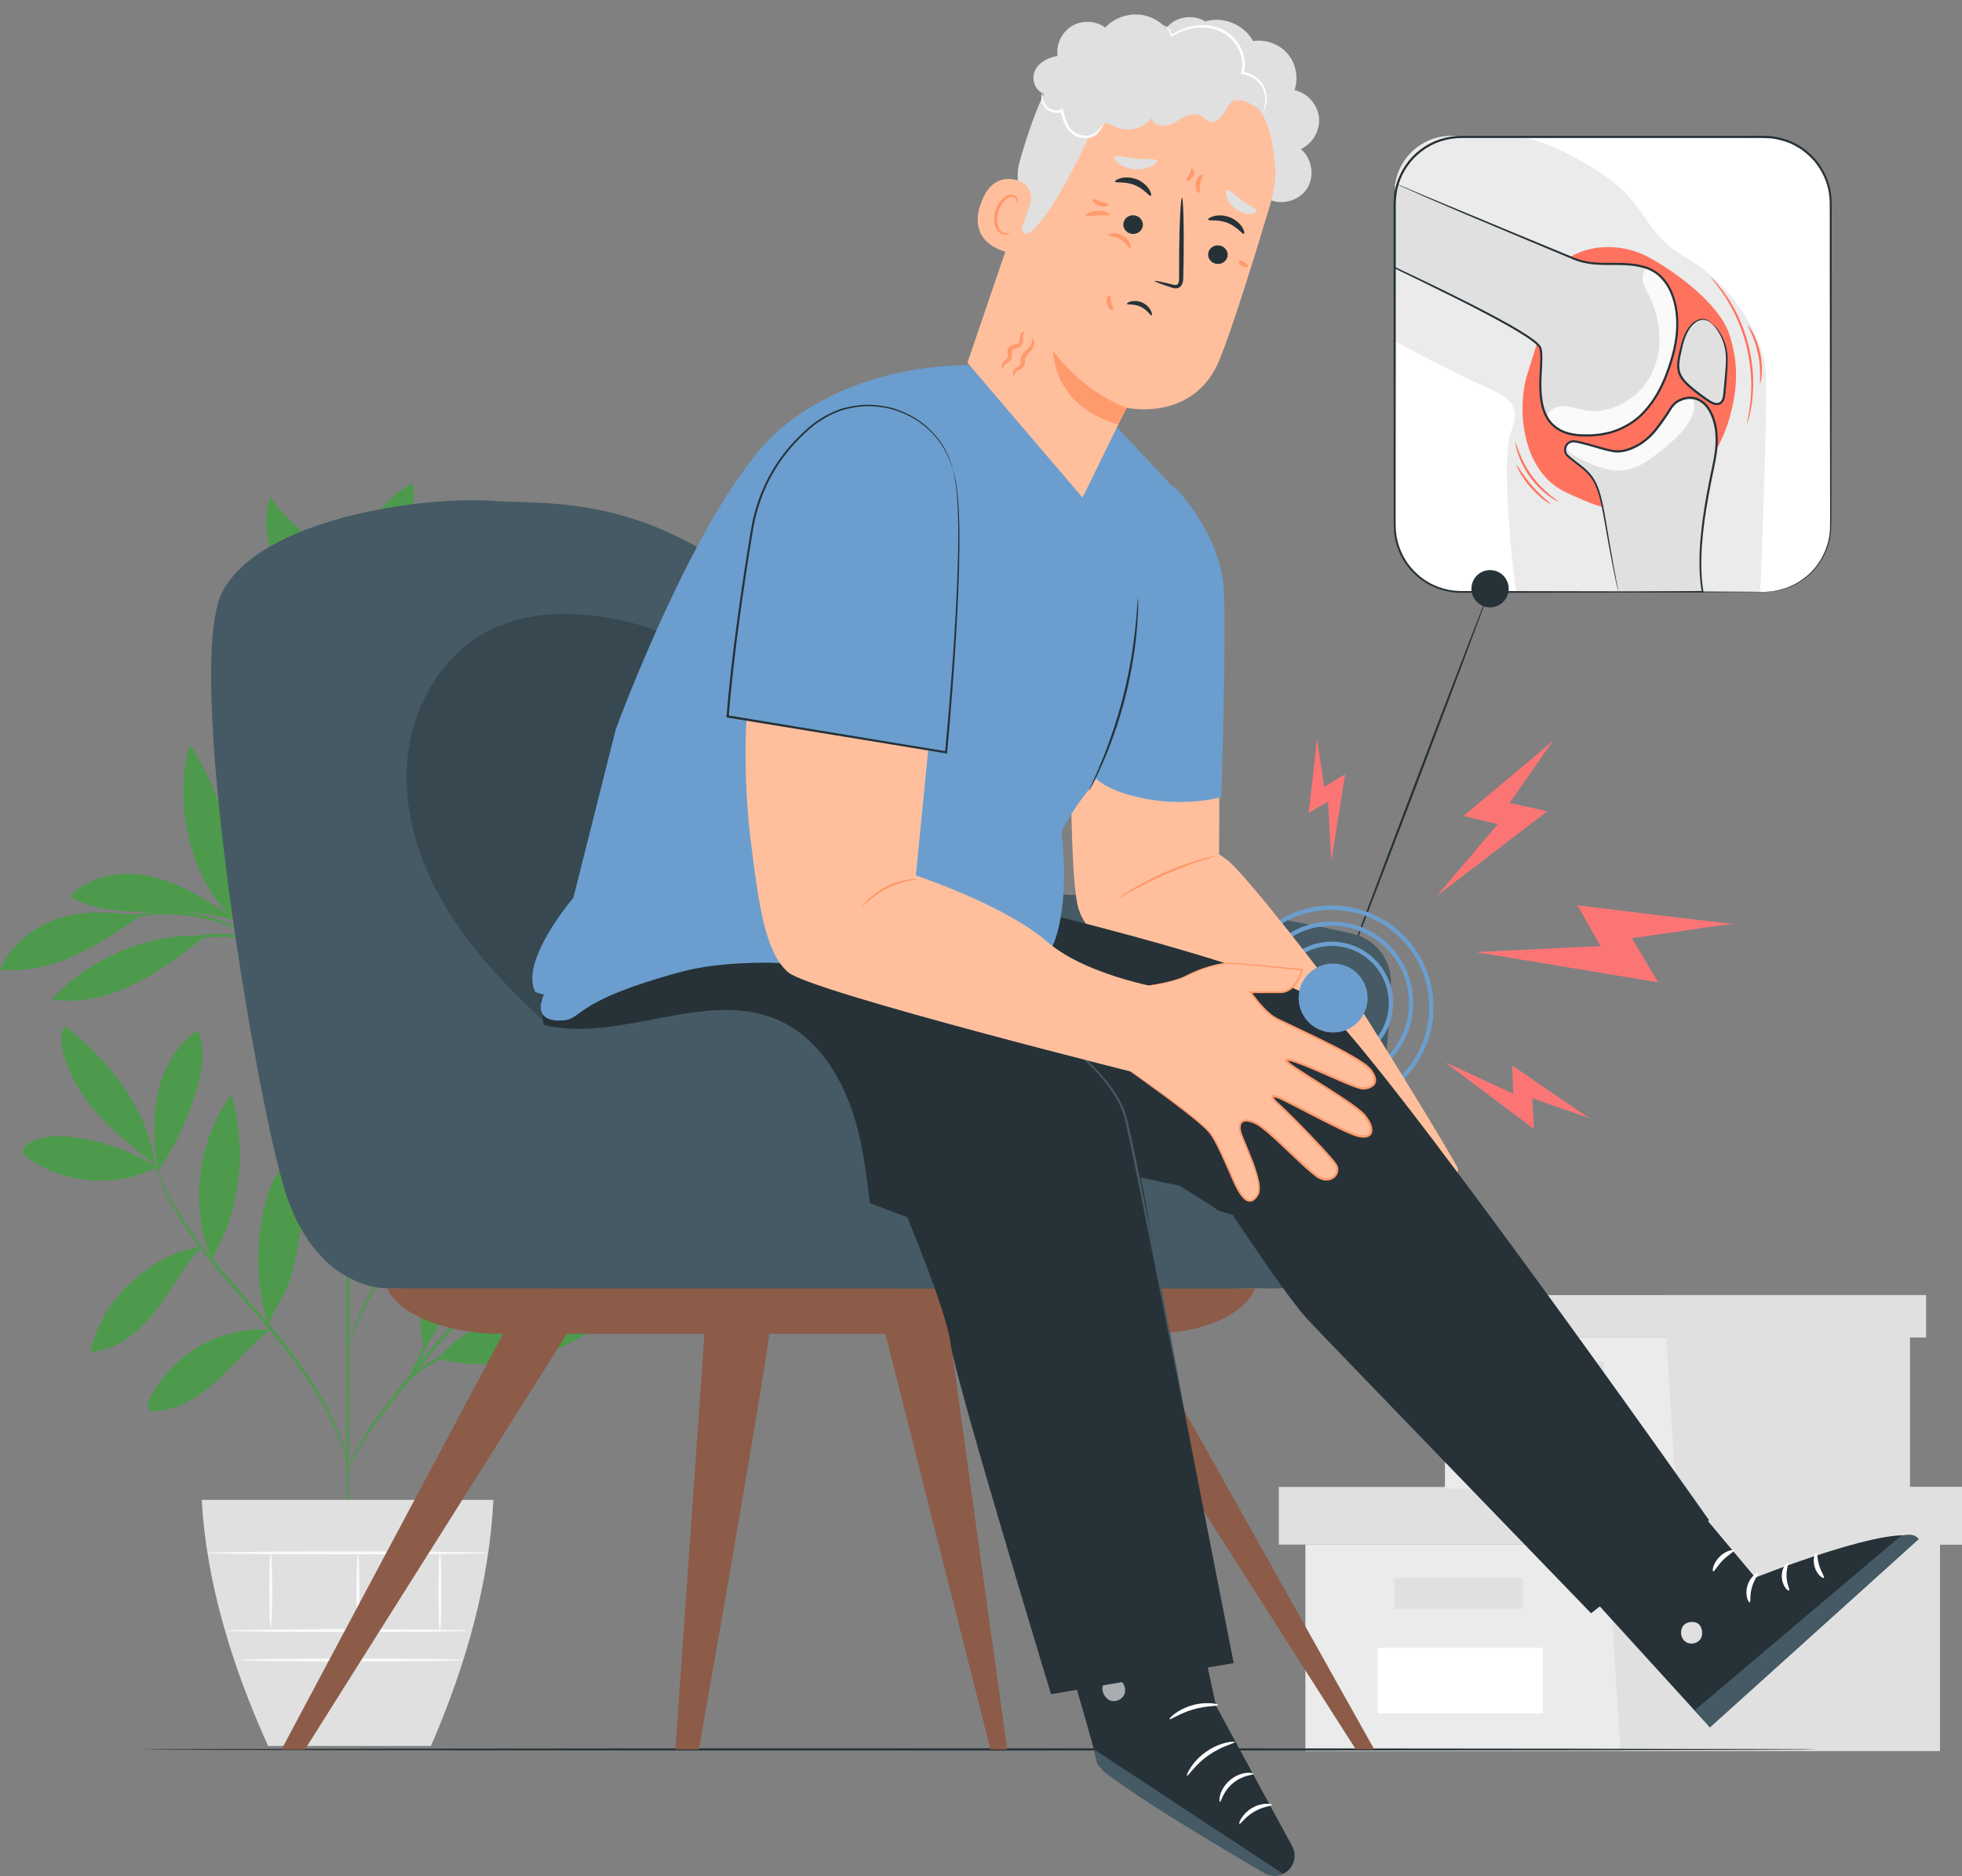<svg width="1000" height="956" viewBox="0 0 1000 956" fill="none" xmlns="http://www.w3.org/2000/svg">
<rect x="0" y="0" width="1000" height="956" fill="#808080" stroke="none"/>
<g clip-path="url(#clip0_106_1401)">
<path d="M883.1 470.693C880.357 470.802 804.055 461.344 804.055 461.344L815.73 482.104L752.2 485.176L845.092 500.581L831.772 478.11L883.1 470.693V470.693Z" fill="#FC7575"/>
<path d="M810.419 569.971C808.927 569.269 770.809 542.979 770.809 542.979L771.27 557.309L736.488 541.267L781.825 575.347L780.948 559.635L810.419 569.949V569.971Z" fill="#FC7575"/>
<path d="M671.202 376.462C671.268 377.757 667.01 414.229 667.01 414.229L676.886 408.589L678.575 438.917L685.598 394.501L674.933 400.952L671.202 376.484V376.462Z" fill="#FC7575"/>
<path d="M791.766 377.186C790.428 378.744 745.968 415.787 745.968 415.787L763.37 420.044L732.362 456.517L788.628 413.417L769.426 409.182L791.766 377.186V377.186Z" fill="#FC7575"/>
<path d="M665.343 787.114V892.251H819.109H988.698V787.114H665.343Z" fill="#EBEBEB"/>
<path d="M651.781 757.73V787.114H1000V757.73H819.109H651.781Z" fill="#E0E0E0"/>
<path d="M825.89 892.251H988.698V787.114H1000V757.73H819.109V784.393L825.89 892.251Z" fill="#E0E0E0"/>
<path d="M776.141 804.077H710.571V819.9H776.141V804.077Z" fill="#E0E0E0"/>
<path d="M786.324 839.694H702.122V873.115H786.324V839.694Z" fill="white"/>
<path d="M736.466 681.516V758.542H849.13H973.381V681.516H736.466Z" fill="#EBEBEB"/>
<path d="M726.525 659.966V681.516H981.654V659.966H849.13H726.525Z" fill="#E0E0E0"/>
<path d="M854.089 758.542H973.381V681.516H981.654V659.966H849.13V679.519L854.089 758.542Z" fill="#E0E0E0"/>
<path d="M817.639 693.937H769.602V705.523H817.639V693.937Z" fill="#E0E0E0"/>
<path d="M825.1 720.029H763.414V744.519H825.1V720.029Z" fill="white"/>
<path d="M80.252 594.768C66.69 586.254 51.153 580.899 35.221 579.275C27.87 578.529 19.816 578.727 13.913 583.182C12.662 584.125 11.433 585.53 11.718 587.066C11.916 588.207 12.882 589.019 13.803 589.721C32.127 603.7 59.843 605.455 80.252 594.746" fill="#4E9A4D"/>
<path d="M79.089 593.496C68.885 585.53 58.636 577.52 49.99 567.908C41.344 558.274 34.344 546.863 31.754 534.179C30.964 530.339 30.723 525.95 33.203 522.899C56.398 541.004 74.612 564.419 79.089 593.496Z" fill="#4E9A4D"/>
<path d="M80.011 594.593C78.255 581.909 77.641 568.874 80.559 556.409C83.478 543.944 90.259 532.006 100.902 524.896C104.918 534.267 103.184 545.042 100.353 554.829C95.986 569.949 89.14 584.366 80.186 597.292" fill="#4E9A4D"/>
<path d="M102.745 635.322C88.942 636.99 76.938 644.276 66.624 653.602C56.332 662.929 49.002 675.503 45.974 689.065C59.514 688.231 70.991 678.685 79.308 667.976C87.625 657.267 93.397 645.527 102.548 635.52" fill="#4E9A4D"/>
<path d="M107.683 641.84C96.579 614.475 100.595 581.47 117.975 557.572C125.831 585.53 122.957 617.108 107.683 641.84Z" fill="#4E9A4D"/>
<path d="M137.703 677.588C125.173 676.82 112.445 679.782 101.582 686.059C90.72 692.313 81.744 701.837 76.126 713.051C75.358 714.587 74.7 716.518 75.709 717.878C76.587 719.063 78.321 719.173 79.791 719.085C91.927 718.295 102.679 710.988 111.567 702.671C120.455 694.354 128.179 684.742 137.989 677.566" fill="#4E9A4D"/>
<path d="M136.76 675.657C130.308 654.985 129.891 632.469 135.618 611.578C137.879 603.327 141.675 594.637 149.29 590.774C149.948 590.445 150.694 590.16 151.375 590.401C152.033 590.643 152.406 591.301 152.691 591.937C155.413 597.599 156.203 604.051 155.917 610.327C155.632 616.603 154.337 622.792 153.043 628.936C150.651 640.304 149.356 652.527 143.124 662.336C141.653 664.662 140.337 667.186 139.152 669.666C137.966 672.167 137.966 673.045 136.869 675.02" fill="#4E9A4D"/>
<path d="M216.244 687.485C210.362 665.079 216.595 637.912 230.727 619.566C231.758 618.205 233.141 616.757 234.853 616.911C237.442 617.152 238.122 620.619 238.013 623.231C236.981 646.119 229.345 668.678 216.266 687.485" fill="#4E9A4D"/>
<path d="M223.419 692.401C250.631 699.489 281.858 692.598 304.505 675.898C291.097 669.095 275.275 667.164 260.616 670.522C245.957 673.879 232.548 680.441 223.419 692.401" fill="#4E9A4D"/>
<path d="M229.454 677.478C244.706 652.615 273.914 636.398 303.035 634.927C299.677 646.777 289.956 655.972 278.962 661.546C267.989 667.098 255.722 669.534 243.631 671.882C238.934 672.804 232.483 673.791 229.432 677.5" fill="#4E9A4D"/>
<path d="M217.758 605.082C221.883 590.95 226.031 576.664 227.172 561.983C228.313 547.302 226.206 531.962 218.592 519.344C204.349 546.907 202.901 579.1 217.341 606.553" fill="#4E9A4D"/>
<path d="M265.707 580.855C282.363 550.594 316.334 526.41 350.721 523.031C337.466 556.058 301.301 581.558 265.707 580.855" fill="#4E9A4D"/>
<path d="M255.217 586.781C280.059 590.555 301.213 606.421 324.409 616.033C329.369 618.096 334.723 619.72 340.056 619.039C345.388 618.337 350.633 614.76 351.84 609.537C352.828 605.192 350.852 600.562 347.736 597.38C344.62 594.198 340.495 592.201 336.369 590.489C311.089 579.956 283.987 579.692 257.346 586.078" fill="#4E9A4D"/>
<path d="M240.865 604.205C246.483 605.807 248.414 608.725 252.869 612.522C267.967 625.381 286.094 634.686 305.339 639.47C307.336 639.975 309.969 640.172 310.957 638.351C311.835 636.771 310.738 634.861 309.596 633.435C301.521 623.34 290.022 616.428 277.908 611.929C265.795 607.409 255.305 601.988 240.844 603.151" fill="#4E9A4D"/>
<path d="M224.626 499.001C244.816 517.852 273.256 527.53 300.775 524.896C302.026 524.787 303.386 524.567 304.242 523.645C306.151 521.561 303.869 518.335 301.631 516.601C279.247 499.155 252.123 491.913 224.648 498.98" fill="#4E9A4D"/>
<path d="M243.872 491.979C270.557 471.966 307.16 465.931 338.871 476.311C326.911 488.095 310.299 494.437 293.599 496.193C276.899 497.926 260.155 496.083 243.872 492.001" fill="#4E9A4D"/>
<path d="M236.213 443.635C234.019 421.295 235.445 403.652 233.887 381.202C233.755 379.403 233.382 377.252 231.693 376.616C229.366 375.716 227.413 378.591 226.645 380.961C219.996 401.655 223.639 425.377 236.169 443.13" fill="#4E9A4D"/>
<path d="M234.611 446.093C249.753 436.722 261.121 424.499 271.632 410.125C278.94 400.118 285.106 388.137 283.438 375.87C273.168 375.672 263.425 381.334 256.732 389.124C250.06 396.915 246.088 406.68 243.126 416.511C240.163 426.342 238.079 436.437 234.611 446.115" fill="#4E9A4D"/>
<path d="M270.974 435.998C304.198 423.709 335.228 405.429 362.066 382.299C351.182 377.91 338.739 380.544 327.855 384.933C302.991 394.961 282.692 411.903 270.513 435.757" fill="#4E9A4D"/>
<path d="M244.837 458.316C261.647 460.159 278.742 461.344 295.42 458.557C311.813 455.814 327.306 449.319 342.645 442.867C343.918 442.34 345.3 441.682 345.849 440.431C346.464 439.07 345.805 437.403 344.708 436.393C343.589 435.384 342.118 434.901 340.692 434.506C324.036 429.854 306.063 432.026 289.671 437.556C273.278 443.086 259.848 449.648 244.881 458.316" fill="#4E9A4D"/>
<path d="M148.829 499.77C137.352 476.618 138.098 449.582 148.017 425.728C154.996 436.349 155.852 449.889 154.579 462.551C153.306 475.191 149.444 488.227 149.202 500.933" fill="#4E9A4D"/>
<path d="M103.009 476.662C74.371 476.113 45.711 488.314 26.268 509.359C40.554 511.598 55.279 507.911 68.292 501.569C81.305 495.227 92.848 486.317 104.303 477.474" fill="#4E9A4D"/>
<path d="M72.198 466.348C58.175 465.207 44.701 463.473 31.227 467.599C17.753 471.724 5.486 481.095 0 494.064C13.101 495.534 26.399 492.264 38.403 486.822C50.407 481.38 61.336 473.831 72.176 466.348" fill="#4E9A4D"/>
<path d="M117.799 466.831C105.203 458.579 92.256 450.153 77.575 446.729C62.894 443.306 45.886 445.829 35.66 456.89C47.532 463.868 61.95 464.68 75.731 464.68C89.513 464.68 106.388 464.504 119.379 469.113" fill="#4E9A4D"/>
<path d="M117.887 467.489C96.338 446.334 88.174 408.326 96.842 379.381C113.784 405.122 121.376 436.876 117.887 467.489Z" fill="#4E9A4D"/>
<path d="M177.138 407.536C181.198 398.078 184.051 388.181 187.715 378.547C191.38 368.913 195.901 359.455 202.791 351.818C209.682 344.181 219.206 338.498 229.476 337.993C223.046 367.114 203.713 393.118 177.687 407.667" fill="#4E9A4D"/>
<path d="M166.407 420.022C159.692 410.762 151.901 398.209 142.794 391.297C133.665 384.384 121.793 380.215 110.667 382.87C121.991 403.103 143.387 417.367 166.407 420.044" fill="#4E9A4D"/>
<path d="M168.558 408.304C164.147 397.112 159.714 385.789 157.936 373.873C156.159 361.957 157.234 349.251 163.335 338.871C175.163 361.232 178.981 385.24 169.172 408.567" fill="#4E9A4D"/>
<path d="M177.248 338.871C183.941 316.706 204.24 300.38 226.162 292.896C228.927 291.953 231.846 291.163 234.743 291.602C237.618 292.041 240.448 294.016 241.063 296.868C241.853 300.643 238.737 304.022 235.818 306.524C218.745 321.117 198.688 332.199 177.248 338.849" fill="#4E9A4D"/>
<path d="M177.489 320.744C178.345 306.458 179.223 291.953 183.875 278.413C188.527 264.873 197.481 252.167 210.516 246.242C212.732 260.682 206.368 275.033 198.688 287.454C191.007 299.875 181.746 311.593 177.138 325.462" fill="#4E9A4D"/>
<path d="M177.138 330.576C171.608 314.424 171.037 293.906 161.36 279.817C154.601 269.986 143.76 263.271 137.945 252.847C134.082 262.569 135.267 273.783 139.305 283.46C143.343 293.116 150.036 301.433 157.19 309.07C164.344 316.706 170.489 322.456 177.138 330.554" fill="#4E9A4D"/>
<path d="M177.248 806.316C176.809 806.316 176.436 698.545 176.414 565.648C176.392 432.685 176.699 324.958 177.138 324.958C177.577 324.958 177.95 432.706 177.972 565.648C177.994 698.545 177.686 806.316 177.248 806.316Z" fill="#4E9A4D"/>
<path d="M271.435 483.509C271.435 483.509 270.03 484.145 267.375 485.023C264.456 486.01 260.725 487.261 256.227 488.775C246.834 491.979 233.909 496.61 219.886 502.359C205.995 508.306 192.916 513.156 185.455 519.608C181.724 522.79 179.596 526.235 178.542 528.759C177.467 531.282 177.292 532.84 177.138 532.818C177.094 532.818 177.094 532.423 177.182 531.677C177.314 530.953 177.489 529.856 177.972 528.539C178.872 525.884 180.956 522.197 184.731 518.774C188.483 515.35 193.684 512.278 199.675 509.491C205.644 506.704 212.271 503.785 219.294 500.911C233.36 495.139 246.374 490.662 255.876 487.722C260.638 486.23 264.5 485.154 267.199 484.43C269.898 483.728 271.391 483.377 271.435 483.487V483.509Z" fill="#4E9A4D"/>
<path d="M302.289 407.689C302.289 407.689 301.938 408.15 301.148 408.896C300.226 409.752 299.085 410.828 297.68 412.144C294.477 415.063 290.088 419.035 284.777 423.863C273.629 433.782 258.509 447.256 241.809 462.112C225.043 477.035 210.538 491.299 200.487 502.052C195.462 507.406 191.49 511.861 188.791 514.955C187.54 516.404 186.486 517.567 185.675 518.51C184.95 519.322 184.555 519.717 184.511 519.695C184.468 519.652 184.797 519.191 185.433 518.313C186.091 517.457 187.035 516.162 188.33 514.56C190.897 511.334 194.738 506.77 199.675 501.284C209.55 490.333 223.946 475.894 240.756 460.927C257.587 446.027 272.905 432.641 284.031 423.007C289.495 418.311 293.972 414.47 297.264 411.639C298.734 410.411 299.941 409.423 300.906 408.611C301.762 407.931 302.223 407.602 302.245 407.624L302.289 407.689Z" fill="#4E9A4D"/>
<path d="M223.705 477.32C223.266 477.123 226.777 469.025 230.266 458.799C233.799 448.572 235.445 439.926 235.884 440.014C236.301 440.058 235.292 448.945 231.737 459.303C229.981 464.482 228.05 469.025 226.514 472.251C224.978 475.477 223.88 477.408 223.705 477.32Z" fill="#4E9A4D"/>
<path d="M177.336 542.54C177.336 542.54 176.326 541.53 174.746 539.533C172.99 537.295 170.774 534.442 168.119 531.041C162.567 523.843 154.864 513.924 146.24 503.061C137.616 492.199 129.694 482.455 123.966 475.411C121.267 472.053 118.984 469.244 117.207 467.028C115.627 465.031 114.793 463.89 114.881 463.824C114.969 463.758 115.956 464.746 117.668 466.633C119.401 468.498 121.837 471.263 124.822 474.687C130.791 481.555 138.844 491.211 147.491 502.074C156.115 512.958 163.686 522.987 169.018 530.36C171.696 534.047 173.824 537.054 175.251 539.16C176.677 541.267 177.445 542.452 177.357 542.518L177.336 542.54Z" fill="#4E9A4D"/>
<path d="M156.707 516.031C156.444 516.294 150.936 509.776 148.061 499.835C145.932 492.835 145.845 486.427 146.108 483.508L146.788 483.574C146.481 484.825 146.262 485.484 146.13 485.462C145.998 485.462 145.998 484.737 146.108 483.465L146.788 483.53C147.03 486.427 147.491 492.616 149.553 499.418C152.34 509.052 157.124 515.789 156.707 516.053V516.031Z" fill="#4E9A4D"/>
<path d="M130.045 482.499C129.847 482.718 128.069 480.48 124.01 478.988C119.972 477.43 113.893 477.079 107.244 477.649C100.573 478.132 94.626 479.317 90.368 480.37C86.111 481.424 83.5 482.258 83.412 482.038C83.346 481.863 85.826 480.656 90.061 479.317C94.296 477.978 100.331 476.596 107.134 476.091C113.871 475.499 120.257 476.025 124.427 477.956C128.662 479.822 130.198 482.455 130.045 482.477V482.499Z" fill="#4E9A4D"/>
<path d="M123.724 474.379C123.615 474.621 120.213 472.975 114.464 471C108.736 469.025 100.595 466.962 91.378 466.238C82.161 465.558 73.8 466.348 67.831 467.445C61.862 468.52 58.263 469.639 58.175 469.376C58.132 469.266 59.009 468.915 60.633 468.323C62.235 467.73 64.627 467.028 67.612 466.37C73.581 465.009 82.117 464 91.487 464.702C100.858 465.426 109.131 467.708 114.837 469.969C117.69 471.088 119.95 472.141 121.442 472.975C122.956 473.787 123.746 474.292 123.702 474.379H123.724Z" fill="#4E9A4D"/>
<path d="M177.138 440.014C176.721 440.124 173.693 429.634 170.401 416.577C167.087 403.52 164.739 392.855 165.156 392.745C165.573 392.635 168.601 403.125 171.915 416.182C175.229 429.239 177.577 439.904 177.16 440.014H177.138Z" fill="#4E9A4D"/>
<path d="M177.577 440.014C177.116 440.168 175.163 433.145 170.094 425.969C165.156 418.64 158.858 414.975 159.077 414.602C159.165 414.448 160.899 415.085 163.335 416.796C165.771 418.486 168.777 421.361 171.366 425.07C176.633 432.531 177.95 439.97 177.577 439.992V440.014Z" fill="#4E9A4D"/>
<path d="M177.248 748.886C177.072 748.908 176.765 746.297 175.558 741.71C174.351 737.124 172.091 730.65 168.36 723.057C160.921 707.85 147.359 688.56 130.154 669.227C121.618 659.483 113.345 650.289 106.322 641.489C99.278 632.689 93.507 624.328 89.271 616.911C85.036 609.515 82.271 603.151 80.669 598.675C79.879 596.436 79.308 594.681 78.979 593.452C78.628 592.245 78.474 591.608 78.54 591.586C78.672 591.542 79.462 594.044 81.24 598.455C83.017 602.844 85.892 609.076 90.237 616.362C94.56 623.648 100.375 631.899 107.442 640.589C114.486 649.301 122.781 658.452 131.317 668.217C148.588 687.595 162.084 707.125 169.348 722.597C172.99 730.321 175.119 736.926 176.15 741.579C176.655 743.905 176.984 745.726 177.094 746.977C177.248 748.228 177.314 748.886 177.248 748.886V748.886Z" fill="#4E9A4D"/>
<path d="M262.349 652.746C262.393 652.856 260.769 653.69 257.895 655.248C255.042 656.85 250.982 659.33 246.33 662.885C241.677 666.44 236.477 671.114 231.144 676.732C225.811 682.372 220.325 688.911 214.707 695.912C203.494 709.978 193.026 722.421 186.728 732.362C183.546 737.299 181.22 741.447 179.706 744.366C178.169 747.284 177.357 748.908 177.248 748.864C177.204 748.864 177.335 748.403 177.665 747.592C177.994 746.78 178.455 745.594 179.157 744.102C180.517 741.096 182.69 736.817 185.784 731.791C191.885 721.609 202.287 709.013 213.478 694.968C219.096 687.946 224.648 681.384 230.091 675.766C235.533 670.148 240.866 665.496 245.649 662.029C250.433 658.54 254.625 656.17 257.587 654.721C259.058 653.975 260.265 653.514 261.077 653.185C261.889 652.856 262.306 652.702 262.327 652.768L262.349 652.746Z" fill="#4E9A4D"/>
<path d="M264.017 683.93C264.017 684.149 260.418 684.588 254.581 685.29C248.766 686.036 240.69 687.002 232.219 689.701C223.793 692.444 216.77 696.636 212.206 700.213C207.597 703.768 205.425 706.73 205.205 706.555C205.14 706.511 205.578 705.699 206.61 704.382C207.619 703.066 209.265 701.288 211.525 699.357C216.024 695.473 223.09 691.04 231.759 688.231C240.427 685.488 248.634 684.698 254.493 684.215C260.374 683.798 264.017 683.732 264.039 683.952L264.017 683.93Z" fill="#4E9A4D"/>
<path d="M207.948 703.132C207.466 702.846 211.701 696.373 214.993 687.639C218.087 678.839 218.811 671.114 219.36 671.202C219.557 671.224 219.557 673.155 219.206 676.249C218.833 679.343 218.087 683.645 216.463 688.165C214.817 692.686 212.667 696.46 210.999 699.094C209.309 701.727 208.124 703.241 207.948 703.132Z" fill="#4E9A4D"/>
<path d="M289.912 569.049C289.912 569.049 289.407 569.378 288.398 569.861C287.235 570.388 285.764 571.068 283.965 571.88C282.034 572.714 279.664 573.767 277.008 575.172C274.353 576.554 271.237 577.959 268.011 579.912C266.365 580.855 264.654 581.821 262.876 582.83C261.098 583.862 259.321 585.069 257.456 586.254C253.659 588.558 249.863 591.389 245.803 594.286C237.881 600.298 229.52 607.43 221.51 615.66C213.566 623.977 206.719 632.557 200.97 640.677C198.227 644.824 195.528 648.73 193.355 652.593C192.236 654.502 191.095 656.323 190.129 658.123C189.186 659.944 188.264 661.7 187.386 663.368C185.565 666.659 184.248 669.819 182.975 672.54C181.659 675.24 180.693 677.632 179.925 679.607C179.179 681.428 178.564 682.92 178.06 684.105C177.621 685.137 177.357 685.663 177.313 685.641C177.27 685.641 177.423 685.071 177.774 683.996C178.191 682.789 178.718 681.253 179.376 679.387C180.057 677.368 180.956 674.954 182.185 672.211C183.392 669.446 184.643 666.242 186.421 662.907C187.276 661.217 188.176 659.439 189.098 657.596C190.041 655.753 191.183 653.931 192.28 651.978C194.408 648.05 197.086 644.1 199.829 639.909C205.556 631.679 212.403 622.989 220.435 614.606C228.532 606.311 236.959 599.157 245.013 593.166C249.117 590.292 252.979 587.483 256.819 585.2C258.728 584.037 260.506 582.83 262.327 581.843C264.149 580.855 265.882 579.89 267.55 578.99C270.842 577.103 274.002 575.742 276.701 574.447C279.4 573.109 281.814 572.143 283.789 571.397C285.633 570.695 287.147 570.102 288.332 569.642C289.385 569.268 289.934 569.071 289.956 569.137L289.912 569.049Z" fill="#4E9A4D"/>
<path d="M222.564 614.168C222.432 614.146 223.178 611.534 226.272 608.659C229.279 605.785 234.787 603.129 241.195 602.932C247.581 602.756 253.111 604.556 256.907 606.004C260.704 607.496 262.92 608.703 262.854 608.879C262.766 609.098 260.396 608.242 256.556 607.035C252.738 605.872 247.317 604.314 241.26 604.49C235.226 604.665 230.025 606.992 227.018 609.493C223.924 611.973 222.849 614.321 222.607 614.168H222.564Z" fill="#4E9A4D"/>
<path d="M212.491 624.547C212.074 624.306 215.87 618.732 216.726 610.766C217.714 602.8 215.3 596.502 215.783 596.37C215.958 596.304 216.792 597.775 217.538 600.386C218.284 602.998 218.767 606.794 218.284 610.942C217.801 615.089 216.441 618.666 215.124 621.036C213.808 623.428 212.644 624.657 212.491 624.547V624.547Z" fill="#4E9A4D"/>
<path d="M102.811 764.313C105.137 805.504 117.536 847.374 136.628 889.728H219.645C237.859 847.791 249.402 805.987 251.465 764.313H102.811Z" fill="#E0E0E0"/>
<path d="M238.013 830.959C238.013 831.398 210.691 831.728 176.984 831.728C143.277 831.728 115.934 831.376 115.934 830.959C115.934 830.543 143.255 830.191 176.984 830.191C210.713 830.191 238.013 830.543 238.013 830.959Z" fill="#FAFAFA"/>
<path d="M236.147 845.882C236.147 846.321 210.516 846.672 178.915 846.672C147.315 846.672 121.684 846.321 121.684 845.882C121.684 845.443 147.293 845.114 178.915 845.114C210.538 845.114 236.147 845.465 236.147 845.882Z" fill="#FAFAFA"/>
<path d="M137.989 791.349C138.427 791.349 138.757 799.908 138.757 810.463C138.757 821.019 138.405 829.577 137.989 829.577C137.572 829.577 137.22 821.019 137.22 810.463C137.22 799.908 137.572 791.349 137.989 791.349Z" fill="#FAFAFA"/>
<path d="M182.448 791.349C182.887 791.349 183.217 800.215 183.217 811.144C183.217 822.072 182.865 830.938 182.448 830.938C182.032 830.938 181.68 822.072 181.68 811.144C181.68 800.215 182.032 791.349 182.448 791.349Z" fill="#FAFAFA"/>
<path d="M224.209 791.02C224.648 791.02 224.978 800.061 224.978 811.209C224.978 822.357 224.626 831.398 224.209 831.398C223.793 831.398 223.441 822.357 223.441 811.209C223.441 800.061 223.793 791.02 224.209 791.02Z" fill="#FAFAFA"/>
<path d="M248.832 791.349C248.832 791.788 216.77 792.117 177.248 792.117C137.725 792.117 105.642 791.766 105.642 791.349C105.642 790.932 137.681 790.581 177.248 790.581C216.814 790.581 248.832 790.932 248.832 791.349V791.349Z" fill="#FAFAFA"/>
<path d="M927.056 891.505C927.056 891.812 735.873 892.076 500.077 892.076C264.28 892.076 73.054 891.812 73.054 891.505C73.054 891.198 264.193 890.935 500.077 890.935C735.961 890.935 927.056 891.198 927.056 891.505Z" fill="#263238"/>
<path d="M899.208 69.74H744.673C725.96 69.74 710.79 84.91 710.79 103.623V267.748C710.79 286.461 725.96 301.63 744.673 301.63H899.208C917.921 301.63 933.09 286.461 933.09 267.748V103.623C933.09 84.91 917.921 69.74 899.208 69.74Z" fill="white"/>
<path d="M900.042 190.568C899.164 171.081 882.332 144.528 859.312 131.252C836.292 117.975 840.725 103.799 814.172 86.989C787.619 70.157 772.389 69.214 772.389 69.214H739.691C723.737 69.214 710.79 82.139 710.79 98.115V173.912C710.79 173.912 745.989 192.346 760.166 198.556C774.32 204.744 773.442 211.833 769.909 220.698C766.376 229.542 768.263 268.033 772.674 301.674H897.233C897.233 301.674 900.919 210.077 900.042 190.612V190.568Z" fill="#EBEBEB"/>
<path d="M881.169 214.115C885.865 198.271 886.26 184.621 881.169 169.743C876.078 154.864 854.199 138.581 840.374 131.12C826.549 123.637 808.093 123.834 796.089 133.995L777.941 192.433C773.069 211.218 776.756 239.79 796.857 250.236C801.246 252.518 812.021 257.214 816.827 258.377C821.852 259.606 819.241 258.377 824.2 256.907C834.778 253.813 845.18 250.104 855.34 245.781C861.902 242.994 868.726 239.637 872.391 233.514C875.837 227.743 879.26 220.567 881.169 214.115V214.115Z" fill="#FF725E"/>
<path d="M710.79 93.199C735.719 104.479 796.375 129.145 800.807 131.186C813.974 137.264 825.627 132.195 838.816 136.255C851.983 140.315 858.588 158.551 853.014 179.837C847.44 201.124 835.787 223.419 805.899 221.905C776.01 220.391 788.167 185.938 785.117 177.314C782.857 170.884 735.917 148.412 710.812 136.365V93.221L710.79 93.199Z" fill="#E0E0E0"/>
<path d="M824.859 301.74C820.843 282.846 817.771 262.744 816.805 258.377C814.281 246.725 812.24 242.16 803.638 236.082C801.751 234.743 800.215 233.492 799.008 232.329C795.892 229.366 798.569 224.188 802.804 224.956C809.717 226.206 818.297 229.454 823.169 230.003C828.589 230.595 837.609 227.018 843.753 219.206C847.659 214.247 850.095 210.472 851.346 208.409C852.487 206.522 854.067 204.942 856.064 203.976C868.134 198.183 878.119 212.403 874.081 233.536C871.777 245.649 863.679 278.457 867.805 301.521L824.859 301.718V301.74Z" fill="#E0E0E0"/>
<path d="M872.281 164.959C871.096 163.071 868.529 162.391 866.356 162.94C864.206 163.51 862.428 165.09 861.111 166.89C858.324 170.708 857.249 175.47 856.24 180.079C855.559 183.239 854.857 186.552 855.779 189.647C856.744 192.85 859.29 195.33 861.836 197.503C864.666 199.917 867.651 202.155 870.745 204.218C872.523 205.403 874.849 206.544 876.692 205.469C878.294 204.525 878.645 202.418 878.821 200.575C879.194 196.866 879.523 193.136 879.786 189.405C880.094 185.345 880.335 181.198 879.435 177.226C878.557 173.254 875.727 167 872.215 164.937" fill="#E0E0E0"/>
<path d="M872.281 164.959C872.281 164.959 872.654 165.068 873.247 165.507C873.839 165.924 874.651 166.67 875.507 167.768C877.153 169.984 879.216 173.539 880.159 178.477C881.037 183.436 880.335 189.317 879.83 195.769C879.699 197.393 879.567 199.039 879.413 200.729C879.326 201.584 879.216 202.484 878.931 203.362C878.645 204.24 878.163 205.183 877.285 205.776C876.451 206.412 875.31 206.566 874.322 206.39C873.335 206.237 872.435 205.842 871.601 205.381C869.955 204.415 868.507 203.34 866.949 202.243C863.92 199.983 861.024 197.766 858.522 195.155C857.293 193.838 856.218 192.346 855.559 190.678C854.901 189.01 854.726 187.233 854.835 185.565C855.077 182.207 855.933 179.267 856.591 176.436C857.315 173.627 858.193 171.015 859.422 168.843C860.629 166.67 862.121 164.871 863.833 163.774C865.522 162.654 867.366 162.347 868.77 162.611C870.175 162.852 871.14 163.51 871.645 164.037C872.15 164.586 872.303 164.959 872.281 164.959C872.216 165.09 871.426 163.401 868.726 163.05C867.41 162.874 865.742 163.203 864.206 164.3C862.648 165.376 861.265 167.109 860.146 169.238C859.005 171.367 858.193 173.912 857.534 176.677C856.942 179.464 856.108 182.493 855.911 185.631C855.845 187.189 855.998 188.791 856.613 190.283C857.205 191.775 858.193 193.158 859.378 194.409C861.77 196.888 864.688 199.127 867.651 201.343C869.143 202.418 870.679 203.538 872.172 204.415C873.664 205.271 875.441 205.776 876.648 204.876C877.855 204.02 878.163 202.221 878.338 200.619C878.492 198.929 878.645 197.283 878.799 195.659C879.369 189.208 880.138 183.37 879.37 178.608C878.579 173.846 876.648 170.269 875.156 168.031C873.62 165.771 872.216 165.046 872.281 164.959V164.959Z" fill="#263238"/>
<path d="M806.25 221.905C836.138 223.419 847.791 201.124 853.365 179.837C858.895 158.704 852.443 140.578 839.452 136.365C837.85 137.725 837.038 140.139 837.236 142.312C837.521 145.252 839.101 147.864 840.44 150.497C846.782 162.94 847.989 178.411 841.647 190.853C835.305 203.296 820.755 211.679 807.062 208.958C803.616 208.278 800.259 206.961 796.77 206.939C793.28 206.939 789.418 208.738 788.54 212.096C791.349 217.472 796.616 221.401 806.25 221.883V221.905Z" fill="#FAFAFA"/>
<path d="M863.13 209.836C863.811 207.575 863.986 204.788 862.275 203.164C862.077 202.989 861.88 202.835 861.66 202.682C859.948 202.682 858.149 203.099 856.306 203.976C854.331 204.92 852.729 206.522 851.587 208.409C850.337 210.472 847.901 214.247 843.995 219.206C837.85 227.018 828.831 230.595 823.41 230.003C818.67 229.476 810.419 226.382 803.638 225.065H803.594C803.594 225.065 803.463 225.065 803.397 225.021C803.287 224.999 803.155 224.978 803.046 224.956C801.663 224.714 800.456 225.109 799.556 225.833C798.898 226.623 798.613 227.743 798.876 228.73C799.337 230.464 801.071 231.473 802.651 232.307C810.946 236.652 820.053 241.151 829.248 239.395C835.941 238.122 841.559 233.733 846.869 229.454C853.584 224.034 860.651 218.087 863.13 209.836V209.836Z" fill="#FAFAFA"/>
<path d="M890.473 215.849C890.232 215.783 891.483 211.46 892.207 204.284C892.383 202.484 892.536 200.531 892.558 198.402C892.668 196.274 892.558 194.014 892.47 191.643C892.141 186.903 891.439 181.703 890.144 176.348C888.784 171.015 886.962 166.1 885.031 161.755C883.978 159.626 883.034 157.563 881.959 155.742C880.971 153.877 879.896 152.209 878.909 150.695C874.915 144.682 871.777 141.456 871.952 141.28C872.018 141.236 872.808 142.026 874.19 143.497C874.893 144.221 875.727 145.143 876.604 146.306C877.482 147.447 878.579 148.698 879.567 150.234C880.62 151.726 881.739 153.372 882.771 155.259C883.912 157.081 884.9 159.143 885.975 161.294C887.994 165.683 889.881 170.664 891.242 176.063C892.558 181.483 893.239 186.75 893.502 191.578C893.546 193.992 893.655 196.274 893.502 198.424C893.458 200.575 893.239 202.55 893.019 204.371C892.865 206.193 892.492 207.795 892.251 209.221C892.01 210.648 891.702 211.855 891.417 212.842C890.89 214.817 890.561 215.87 890.473 215.849V215.849Z" fill="#FF725E"/>
<path d="M794.18 255.59C794.18 255.59 792.161 254.778 789.33 252.716C786.521 250.675 782.922 247.361 779.784 243.038C776.668 238.693 774.649 234.238 773.596 230.925C772.521 227.611 772.279 225.438 772.389 225.416C772.762 225.285 774.496 233.865 780.706 242.358C786.807 250.916 794.421 255.261 794.18 255.568V255.59Z" fill="#FF725E"/>
<path d="M790.208 256.797C790.076 257.039 784.876 253.879 780.026 248.283C775.132 242.709 772.74 237.113 772.981 237.025C773.289 236.85 776.098 242.094 780.882 247.537C785.622 253.023 790.406 256.534 790.208 256.819V256.797Z" fill="#FF725E"/>
<path d="M897.123 195.484C896.75 195.462 897.803 188.549 896.026 180.276C894.336 171.981 890.605 166.078 890.935 165.902C891.044 165.836 892.12 167.197 893.458 169.699C894.775 172.179 896.267 175.821 897.145 180.057C898.023 184.27 898.132 188.22 897.913 191.007C897.694 193.816 897.255 195.506 897.123 195.484V195.484Z" fill="#FF725E"/>
<path d="M710.79 93.199C710.79 93.199 710.79 93.463 710.812 93.967C710.812 94.516 710.812 95.24 710.834 96.162C710.834 98.137 710.878 100.968 710.922 104.633C710.966 112.028 711.031 122.759 711.119 136.321L710.922 136.014C719.875 140.271 730.233 145.186 741.688 150.87C747.416 153.701 753.407 156.729 759.617 160.021C765.805 163.313 772.257 166.78 778.621 170.928C780.201 171.981 781.781 173.078 783.273 174.373C784.02 175.031 784.744 175.69 785.314 176.655C785.841 177.665 785.929 178.674 786.039 179.684C786.302 183.677 785.863 187.628 785.731 191.643C785.556 195.659 785.534 199.719 786.148 203.757C786.763 207.751 788.036 211.833 790.713 214.971C793.368 218.109 797.296 220.04 801.466 220.786C803.55 221.181 805.701 221.357 807.852 221.335H811.099L814.347 221.027C815.444 220.94 816.52 220.808 817.573 220.523C818.648 220.281 819.724 220.084 820.777 219.82C822.84 219.096 824.969 218.482 826.922 217.429C830.872 215.475 834.58 212.864 837.609 209.528C842.744 204.02 846.365 197.349 848.954 190.48C851.522 183.59 853.584 176.524 854.155 169.457C854.77 162.391 853.958 155.259 851.28 149.027C849.898 145.933 847.989 143.102 845.553 140.885C843.139 138.625 840.176 137.177 837.016 136.387C830.696 134.719 824.222 135.092 817.968 135.026C814.83 134.982 811.714 134.807 808.686 134.236C805.657 133.687 802.76 132.7 800.083 131.471C789.264 126.95 779.192 122.737 769.997 118.875C751.585 111.194 736.729 104.874 726.502 100.397C721.389 98.159 717.417 96.381 714.784 95.174C713.489 94.56 712.502 94.099 711.778 93.748C711.097 93.419 710.724 93.221 710.724 93.221C710.724 93.221 711.053 93.353 711.734 93.638C712.48 93.945 713.511 94.384 714.828 94.933C717.571 96.096 721.565 97.786 726.678 99.958C737.036 104.259 751.914 110.448 770.304 118.085C779.521 121.903 789.637 126.073 800.478 130.549C803.133 131.734 805.92 132.678 808.883 133.205C811.824 133.753 814.874 133.929 817.99 133.951C824.179 134.017 830.762 133.6 837.28 135.311C840.527 136.101 843.731 137.659 846.277 140.029C848.844 142.356 850.841 145.318 852.268 148.522C855.055 154.996 855.889 162.303 855.274 169.501C854.704 176.765 852.619 183.875 850.029 190.853C847.396 197.81 843.709 204.635 838.443 210.275C835.326 213.698 831.508 216.419 827.426 218.416C825.407 219.513 823.213 220.15 821.084 220.896C819.987 221.159 818.89 221.379 817.793 221.62C816.695 221.905 815.598 222.037 814.479 222.125L811.143 222.454H807.83C805.635 222.476 803.397 222.3 801.246 221.883C796.923 221.115 792.71 219.052 789.857 215.673C786.982 212.293 785.687 208.036 785.051 203.911C784.459 199.763 784.48 195.615 784.656 191.578C784.788 187.562 785.249 183.568 784.985 179.749C784.897 178.828 784.766 177.84 784.393 177.138C783.976 176.436 783.295 175.755 782.571 175.141C781.145 173.912 779.609 172.815 778.029 171.783C771.731 167.658 765.301 164.191 759.134 160.877C752.946 157.585 746.977 154.535 741.249 151.682C729.816 145.954 719.48 140.973 710.571 136.65L710.373 136.562V136.343C710.461 122.671 710.527 111.852 710.571 104.391C710.614 100.77 710.636 97.961 710.658 96.008C710.658 95.109 710.658 94.406 710.68 93.88C710.68 93.397 710.68 93.177 710.702 93.177L710.79 93.199Z" fill="#263238"/>
<path d="M824.859 301.74C824.859 301.74 825.144 301.718 825.649 301.696C826.219 301.696 826.943 301.674 827.887 301.63C829.906 301.587 832.781 301.543 836.424 301.499C843.863 301.411 854.55 301.301 867.783 301.148L867.388 301.609C864.974 287.783 866.466 270.754 869.801 252.299C870.635 247.668 871.579 242.95 872.589 238.122C873.62 233.295 874.52 228.379 874.388 223.31C874.3 218.284 873.203 213.04 870.416 208.695C869.033 206.522 867.015 204.744 864.645 203.867C862.253 202.967 859.531 203.164 857.139 204.174C854.725 204.986 852.882 206.851 851.609 209.068C850.227 211.328 848.757 213.478 847.22 215.585C845.684 217.67 844.17 219.755 842.393 221.642C840.615 223.529 838.618 225.175 836.467 226.558C834.317 227.94 832.013 229.015 829.621 229.761C827.229 230.486 824.661 230.859 822.181 230.42C817.354 229.542 812.921 227.962 808.466 226.799C806.293 226.228 803.989 225.592 801.948 225.394C800.961 225.394 800.017 225.811 799.315 226.492C798.635 227.194 798.218 228.138 798.174 229.103C798.13 230.069 798.503 231.012 799.139 231.715C799.82 232.417 800.741 233.053 801.531 233.733C802.343 234.392 803.133 235.05 803.945 235.687C804.779 236.301 805.635 236.915 806.425 237.574C809.673 240.119 812.35 243.301 813.886 246.878C815.466 250.411 816.256 254.01 817.024 257.412C818.407 264.259 819.285 270.469 820.25 275.911C821.216 281.332 822.028 286.006 822.708 289.868C823.41 293.643 823.959 296.583 824.354 298.668C824.53 299.612 824.661 300.38 824.771 300.95C824.859 301.477 824.903 301.762 824.881 301.762C824.881 301.762 824.793 301.521 824.683 301.016C824.551 300.445 824.376 299.677 824.134 298.734C823.674 296.715 823.037 293.774 822.291 289.956C821.523 286.138 820.623 281.463 819.636 276.021C818.604 270.601 817.661 264.346 816.256 257.587C815.466 254.208 814.654 250.653 813.096 247.251C811.582 243.828 809.037 240.822 805.833 238.32C805.043 237.684 804.209 237.091 803.375 236.477C802.563 235.818 801.729 235.16 800.895 234.48C800.061 233.777 799.205 233.207 798.393 232.373C797.603 231.495 797.099 230.288 797.164 229.059C797.23 227.852 797.735 226.667 798.591 225.768C799.469 224.89 800.698 224.363 801.948 224.341C804.362 224.561 806.469 225.197 808.729 225.768C813.184 226.909 817.683 228.489 822.335 229.323C826.922 230.047 831.749 228.159 835.853 225.592C837.916 224.253 839.847 222.673 841.559 220.852C843.248 219.03 844.763 216.946 846.299 214.883C847.813 212.798 849.283 210.67 850.644 208.453C851.96 206.149 854.067 203.976 856.722 203.099C859.312 202.001 862.362 201.76 865.04 202.769C867.717 203.757 869.889 205.754 871.36 208.036C874.322 212.667 875.419 218.087 875.507 223.244C875.639 228.445 874.695 233.514 873.664 238.298C872.654 243.126 871.689 247.822 870.855 252.452C867.475 270.842 865.917 287.761 868.2 301.433L868.287 301.894H867.826C854.484 301.872 843.731 301.85 836.248 301.828C832.627 301.806 829.774 301.784 827.777 301.762C826.878 301.762 826.153 301.74 825.605 301.718C825.122 301.718 824.881 301.696 824.881 301.674L824.859 301.74Z" fill="#263238"/>
<path d="M899.208 301.652C899.208 301.652 899.954 301.587 901.402 301.477C902.126 301.455 903.026 301.367 904.079 301.17C905.133 301.016 906.362 300.818 907.722 300.402C910.443 299.721 913.757 298.448 917.224 296.232C920.67 294.016 924.334 290.812 927.275 286.335C930.128 281.858 932.476 276.175 932.717 269.657C932.893 263.139 932.717 256.007 932.761 248.392C932.739 233.119 932.717 215.717 932.673 196.493C932.673 177.27 932.63 156.203 932.608 133.578C932.608 127.916 932.608 122.166 932.608 116.329C932.608 113.41 932.608 110.47 932.608 107.507C932.608 104.523 932.673 101.56 932.191 98.642C931.379 92.76 928.745 87.099 924.905 82.38C922.908 80.076 920.67 77.97 918.124 76.192C915.535 74.502 912.791 73.01 909.807 72.067C906.822 71.145 903.728 70.443 900.546 70.399C897.364 70.267 894.095 70.355 890.869 70.333C884.351 70.333 877.768 70.333 871.118 70.333C857.82 70.333 844.214 70.333 830.389 70.333C802.717 70.333 774.079 70.333 744.739 70.333C737.541 70.399 730.365 72.681 724.703 77.07C718.975 81.305 714.806 87.472 712.787 94.187C711.734 97.566 711.448 101.056 711.405 104.567C711.405 108.122 711.405 111.655 711.405 115.166C711.405 122.21 711.405 129.189 711.405 136.101C711.405 163.774 711.383 190.48 711.361 215.892C711.361 228.598 711.361 240.997 711.339 253.045C711.339 256.051 711.339 259.036 711.339 262.02C711.339 264.983 711.273 267.945 711.492 270.798C712.019 276.526 714.06 282.012 717.176 286.62C720.38 291.163 724.549 294.959 729.355 297.417C734.139 299.875 739.406 301.148 744.585 301.192C755.075 301.192 765.147 301.213 774.759 301.235C813.206 301.301 844.324 301.367 865.852 301.411C876.583 301.455 884.922 301.499 890.627 301.521C893.436 301.543 895.587 301.565 897.057 301.587C898.505 301.587 899.252 301.652 899.252 301.652C899.252 301.652 898.505 301.696 897.057 301.718C895.587 301.718 893.436 301.74 890.627 301.784C884.944 301.806 876.605 301.85 865.852 301.894C844.324 301.938 813.206 302.003 774.759 302.069C765.147 302.069 755.075 302.069 744.563 302.091C739.252 302.047 733.832 300.775 728.916 298.251C723.979 295.749 719.678 291.865 716.386 287.191C713.182 282.451 711.053 276.811 710.527 270.908C710.307 267.923 710.373 265.005 710.351 262.042C710.351 259.08 710.351 256.095 710.351 253.067C710.351 241.019 710.351 228.62 710.329 215.914C710.329 190.48 710.329 163.796 710.285 136.123C710.285 129.211 710.285 122.232 710.285 115.188C710.285 111.677 710.285 108.144 710.285 104.589C710.329 101.034 710.615 97.347 711.712 93.88C713.797 86.923 718.098 80.559 724.023 76.17C729.86 71.65 737.299 69.279 744.739 69.214C774.079 69.214 802.717 69.214 830.389 69.214C844.214 69.214 857.82 69.214 871.118 69.214C877.768 69.214 884.351 69.214 890.869 69.214C894.138 69.236 897.342 69.148 900.59 69.279C903.86 69.323 907.064 70.048 910.136 71.013C913.23 72.001 916.061 73.537 918.717 75.292C921.328 77.114 923.654 79.286 925.695 81.678C929.645 86.55 932.344 92.387 933.178 98.466C933.683 101.494 933.595 104.545 933.595 107.485C933.595 110.448 933.595 113.388 933.595 116.307C933.595 122.144 933.595 127.894 933.595 133.556C933.573 156.159 933.551 177.226 933.529 196.471C933.507 215.695 933.463 233.097 933.441 248.371C933.376 256.007 933.507 263.117 933.288 269.679C933.003 276.306 930.589 282.078 927.67 286.576C924.664 291.097 920.933 294.301 917.422 296.517C913.911 298.756 910.553 299.985 907.788 300.643C906.428 301.038 905.177 301.213 904.101 301.345C903.048 301.521 902.126 301.587 901.402 301.587C899.954 301.63 899.208 301.63 899.208 301.63V301.652Z" fill="#263238"/>
<path d="M759.464 300.007C759.749 300.116 743.115 344.576 722.311 399.307C701.486 454.059 684.369 498.321 684.083 498.211C683.798 498.102 700.432 453.642 721.258 398.912C742.083 344.181 759.2 299.919 759.486 300.029L759.464 300.007Z" fill="#263238"/>
<path d="M759.463 309.509C764.711 309.509 768.966 305.254 768.966 300.007C768.966 294.759 764.711 290.505 759.463 290.505C754.216 290.505 749.961 294.759 749.961 300.007C749.961 305.254 754.216 309.509 759.463 309.509Z" fill="#263238"/>
<path d="M689.416 475.916C701.222 478.593 709.386 489.324 708.925 501.393C707.871 528.144 704.536 574.952 693.915 602.361C678.422 642.366 674.559 657.837 644.89 656.543C632.469 655.994 552.261 660.251 462.924 660.339C338.761 660.449 197.173 656.543 197.173 656.543C197.173 656.543 159.758 657.838 144.265 603.634C128.772 549.452 93.945 339.134 113.301 301.696C132.656 264.28 215.234 252.672 251.355 255.239C287.476 257.829 354.517 247.405 442.252 357.063L528.78 455.726C528.78 455.726 600.43 455.726 689.438 475.85L689.416 475.916Z" fill="#455A64"/>
<path d="M400.031 311.593L483.574 545.59H638.417C638.417 545.59 650.64 466.962 673.155 472.602C673.155 472.602 559.701 453.729 528.737 455.792L400.031 311.593V311.593Z" fill="#455A64"/>
<path d="M639.799 656.653C639.799 656.653 632.118 679.673 583.423 679.673C534.727 679.673 251.135 679.673 251.135 679.673C251.135 679.673 208.958 678.751 197.173 656.587L639.821 656.653H639.799Z" fill="#8C5C49"/>
<path d="M577.432 671.97L700.454 891.505H691.04L550.945 671.97H577.432Z" fill="#8C5C49"/>
<path d="M482.609 668.108C482.609 671.114 513.353 891.505 513.353 891.505H504.817L449.297 671.97L482.609 668.108Z" fill="#8C5C49"/>
<path d="M392.92 671.97C393.776 679.651 356.185 891.505 356.185 891.505H344.225L359.608 671.97H392.92Z" fill="#8C5C49"/>
<path d="M293.84 671.97L155.435 891.505H143.497L260.506 671.97H293.84Z" fill="#8C5C49"/>
<g opacity="0.2">
<path d="M348.877 334.065C345.037 325.067 334.789 320.92 325.353 318.309C299.304 311.133 270.03 309.509 246.527 322.807C223.836 335.667 209.945 361.21 207.619 387.193C205.293 413.176 213.522 439.312 226.887 461.717C240.251 484.123 258.531 503.171 277.689 520.858L305.098 504.093C328.622 456.297 343.874 404.42 349.997 351.511C350.677 345.652 351.204 339.485 348.877 334.065V334.065Z" fill="black"/>
</g>
<path d="M678.773 542.364C661.546 542.364 647.523 528.342 647.523 511.115C647.523 493.888 661.546 479.866 678.773 479.866C695.999 479.866 710.022 493.888 710.022 511.115C710.022 528.342 695.999 542.364 678.773 542.364ZM678.773 482.06C662.753 482.06 649.718 495.095 649.718 511.115C649.718 527.135 662.753 540.17 678.773 540.17C694.792 540.17 707.828 527.135 707.828 511.115C707.828 495.095 694.792 482.06 678.773 482.06Z" fill="#6B9ECE"/>
<path d="M678.773 552.656C655.863 552.656 637.231 534.025 637.231 511.115C637.231 488.205 655.863 469.573 678.773 469.573C701.683 469.573 720.314 488.205 720.314 511.115C720.314 534.025 701.683 552.656 678.773 552.656ZM678.773 471.768C657.069 471.768 639.426 489.412 639.426 511.115C639.426 532.818 657.069 550.462 678.773 550.462C700.476 550.462 718.12 532.818 718.12 511.115C718.12 489.412 700.476 471.768 678.773 471.768Z" fill="#6B9ECE"/>
<path d="M678.773 565.187C650.179 565.187 626.896 541.925 626.896 513.309C626.896 484.694 650.157 461.432 678.773 461.432C707.389 461.432 730.65 484.694 730.65 513.309C730.65 541.925 707.389 565.187 678.773 565.187ZM678.773 463.649C651.386 463.649 629.09 485.944 629.09 513.331C629.09 540.718 651.386 563.014 678.773 563.014C706.16 563.014 728.456 540.718 728.456 513.331C728.456 485.944 706.16 463.649 678.773 463.649V463.649Z" fill="#6B9ECE"/>
<path d="M545.919 399.197C545.919 399.197 545.919 451.403 549.782 463.319C553.644 475.235 562.663 478.461 562.663 478.461L639.36 519.059L676.315 499.682C676.315 499.682 633.567 443.35 624.547 437.556L621.322 435.296C621.322 435.296 621.651 399.087 621.322 400.601C620.992 402.115 567.842 386.644 567.842 386.644L545.941 399.219L545.919 399.197Z" fill="#FFBF9D"/>
<path d="M673.396 495.863C673.396 495.863 681.45 497.026 686.454 503.369C691.457 509.711 743.159 593.759 743.159 595.778C743.159 597.797 741.162 603.788 741.162 603.788L693.125 533.85C693.125 533.85 679.563 534.903 676.008 528.978C672.453 523.053 663.85 509.732 662.644 506.221C661.437 502.71 673.418 495.885 673.418 495.885L673.396 495.863Z" fill="#FFBF9D"/>
<path d="M619.939 436.042C619.983 436.218 617.042 437.073 612.346 438.632C607.65 440.168 601.22 442.494 594.286 445.5C587.373 448.507 581.294 451.645 576.949 454.037C572.604 456.429 569.971 457.987 569.883 457.833C569.839 457.767 570.454 457.306 571.595 456.495C572.736 455.705 574.426 454.607 576.554 453.313C580.812 450.745 586.868 447.453 593.825 444.425C600.781 441.397 607.321 439.202 612.105 437.842C614.497 437.161 616.45 436.656 617.81 436.371C619.171 436.086 619.939 435.954 619.939 436.02V436.042Z" fill="#FF9A6C"/>
<path d="M545.919 593.452C548.048 592.749 601.132 604.248 601.132 604.248C601.132 604.248 619.676 615.572 619.961 616.274C620.246 616.976 628.344 619.105 628.344 619.105C628.344 619.105 655.643 660.866 666.945 672.892C678.268 684.917 810.946 822.116 810.946 822.116L871.097 774.715C871.097 774.715 698.391 529.263 671.268 510.018C644.144 490.772 501.35 457.855 501.35 457.855L432.377 496.171L446.158 550.484L545.919 593.474V593.452Z" fill="#263238"/>
<path d="M847.221 747.35L894.665 803.924C894.665 803.924 968.114 774.693 977.902 784.305L871.513 880.225L793.983 795.102L847.243 747.328L847.221 747.35Z" fill="#263238"/>
<path d="M857.622 828.984C856.064 831.398 856.745 834.997 859.093 836.643C861.441 838.289 865.106 837.653 866.708 835.261C868.31 832.869 867.629 828.524 865.106 827.141C862.582 825.759 858.325 826.768 857.337 829.467" fill="#E0E0E0"/>
<path d="M871.491 880.248L864.008 871.36L968.816 782.703C968.816 782.703 975.422 780.487 977.88 784.305L871.491 880.226V880.248Z" fill="#455A64"/>
<path d="M895.894 801.839C896.355 802.366 893.963 804.955 892.91 808.927C891.747 812.877 892.471 816.322 891.813 816.542C891.242 816.871 889.223 813.075 890.584 808.269C891.9 803.463 895.587 801.246 895.916 801.839H895.894Z" fill="white"/>
<path d="M911.233 796.397C911.804 796.792 910.356 799.71 910.575 803.485C910.685 807.281 912.375 810.046 911.848 810.507C911.431 811.034 908.337 808.313 908.161 803.594C907.942 798.876 910.795 795.914 911.255 796.397H911.233Z" fill="white"/>
<path d="M929.601 804.033C929.228 804.56 926.156 802.629 924.927 798.569C923.676 794.531 925.103 791.196 925.717 791.437C926.397 791.591 926.2 794.553 927.253 797.867C928.241 801.203 930.062 803.529 929.601 804.033Z" fill="white"/>
<path d="M883.671 790.142C883.89 790.823 880.84 792.249 878.097 795.102C875.288 797.889 873.883 800.939 873.203 800.742C872.567 800.632 873.071 796.704 876.363 793.39C879.633 790.054 883.561 789.506 883.671 790.142V790.142Z" fill="white"/>
<path d="M598.63 772.806L619.829 869.341L658.627 940.859C661.414 946.016 659.264 952.468 653.931 954.904C650.947 956.264 647.501 956.111 644.671 954.465C626.588 943.975 560.271 905.111 559.13 897.957C557.791 889.684 530.009 797.626 530.009 797.626L598.63 772.828V772.806Z" fill="#263238"/>
<path d="M653.931 954.86L557.55 891.439L558.538 895.499C559.393 899.01 561.456 902.127 564.397 904.255C572.231 909.939 594.242 925.147 644.385 954.509C647.304 956.22 650.903 956.352 653.931 954.86V954.86Z" fill="#455A64"/>
<g opacity="0.6">
<path d="M569.685 855.669C572.494 856.745 574.162 860.19 573.218 863.043C572.253 865.896 568.764 867.629 565.933 866.598C563.102 865.566 560.973 861.485 562.246 858.764C563.519 856.042 567.732 854.221 570.234 855.911" fill="white"/>
</g>
<path d="M621.76 918.278C622.375 918.41 623.296 912.858 628.366 908.754C633.303 904.497 638.921 904.563 638.899 903.948C638.921 903.685 637.516 903.246 635.212 903.465C632.908 903.685 629.726 904.782 626.983 907.086C624.24 909.39 622.594 912.309 621.958 914.547C621.321 916.786 621.519 918.256 621.782 918.278H621.76Z" fill="white"/>
<path d="M631.723 929.448C632.272 929.755 634.598 925.871 639.228 923.237C643.793 920.494 648.291 920.384 648.313 919.748C648.467 919.199 643.354 918.278 638.131 921.372C632.886 924.4 631.175 929.316 631.723 929.448V929.448Z" fill="white"/>
<path d="M604.994 904.892C605.565 905.243 609.098 899.252 615.923 894.534C622.682 889.706 629.485 888.389 629.353 887.731C629.375 887.182 621.936 887.577 614.672 892.756C607.364 897.847 604.468 904.738 604.994 904.892V904.892Z" fill="white"/>
<path d="M596.107 876.078C596.502 876.583 601.264 873.072 608.111 871.141C614.936 869.122 620.817 869.539 620.883 868.88C621.036 868.354 614.826 866.883 607.496 869.056C600.145 871.141 595.69 875.705 596.107 876.078Z" fill="white"/>
<path d="M589.172 847.901C589.611 848.384 594.154 843.885 601.527 842.437C608.857 840.835 614.826 843.139 615.045 842.525C615.155 842.283 613.816 841.34 611.293 840.594C608.791 839.847 605.06 839.496 601.11 840.308C597.16 841.142 593.868 842.942 591.871 844.631C589.853 846.321 588.997 847.726 589.194 847.901H589.172Z" fill="white"/>
<path d="M600.035 837.126C600.167 837.104 600.057 835.744 599.289 833.461C598.499 831.179 597.006 827.931 594.088 824.662C592.618 823.125 590.972 821.107 587.987 820.492C586.495 820.185 584.564 820.909 583.752 822.467C582.918 823.981 582.962 825.649 583.291 827.163C584.871 833.242 591.542 837.85 598.608 837.06C605.675 836.139 610.963 830.696 612.39 824.771C612.653 823.257 612.653 821.502 611.512 820.053C610.371 818.605 608.264 818.429 606.947 819C604.204 820.119 602.8 822.204 601.417 823.828C598.762 827.295 597.401 830.587 596.677 832.891C595.975 835.195 595.887 836.534 596.019 836.578C596.414 836.753 597.292 831.267 602.602 824.815C603.963 823.301 605.521 821.414 607.518 820.733C608.484 820.382 609.449 820.58 609.998 821.304C610.546 821.984 610.656 823.235 610.393 824.442C609.142 829.314 604.314 834.273 598.323 834.976C592.376 835.7 586.517 831.64 585.2 826.768C584.893 825.583 584.915 824.332 585.376 823.477C585.837 822.643 586.736 822.226 587.702 822.357C589.765 822.665 591.498 824.354 592.925 825.803C598.696 831.859 599.596 837.433 600.013 837.236L600.035 837.126Z" fill="white"/>
<path d="M275.319 509.469C276.723 512.388 275.604 540.082 292.589 551.757C309.574 563.409 462.419 620.268 462.419 620.268C462.419 620.268 482.762 669.007 484.562 685.049C486.339 701.091 535.693 863.35 535.693 863.35L628.805 847.506C628.805 847.506 590.73 654.743 586.78 629.463C581.689 596.963 577.805 587.812 573.504 568.698C569.203 549.584 546.643 525.489 504.905 512.366C463.144 499.243 385.35 489.499 385.35 489.499L340.714 483.925L275.319 509.425V509.469Z" fill="#263238"/>
<path d="M532.621 526.169C532.621 526.169 532.796 526.191 533.147 526.323C533.542 526.476 534.047 526.652 534.661 526.871C535.956 527.398 537.843 528.298 540.148 529.68C544.756 532.401 551.01 537.054 557.747 543.878C561.105 547.302 564.572 551.252 567.754 555.926C569.312 558.274 570.87 560.776 572.077 563.541C573.438 566.262 574.184 569.334 574.93 572.385C577.761 584.696 580.504 598.279 583.379 612.544C589.106 641.094 594.066 666.988 597.621 685.729C599.355 695.034 600.737 702.605 601.725 707.937C602.164 710.483 602.515 712.524 602.778 713.994C602.888 714.63 602.954 715.157 603.019 715.574C603.063 715.925 603.085 716.123 603.063 716.123C603.063 716.123 602.997 715.947 602.91 715.596C602.822 715.179 602.69 714.674 602.558 714.038C602.251 712.568 601.834 710.571 601.286 708.025C600.21 702.693 598.696 695.165 596.809 685.883C593.056 667.098 587.921 641.291 582.238 612.763C579.341 598.499 576.642 584.893 573.877 572.604C572.692 566.394 570.058 561.061 566.942 556.431C563.848 551.801 560.425 547.85 557.155 544.427C550.549 537.58 544.405 532.862 539.906 530.053C537.668 528.627 535.825 527.683 534.552 527.091C533.959 526.827 533.476 526.608 533.103 526.432C532.774 526.279 532.621 526.191 532.621 526.169V526.169Z" fill="#455A64"/>
<path d="M492.55 185.916C490.18 186.706 440.168 184.204 399.241 217.275C358.314 250.324 313.898 371.503 313.898 371.503L292.216 457.548C292.216 457.548 264.588 489.697 272.861 505.585C272.949 505.738 277.162 506.704 277.25 506.88C277.25 506.88 270.206 520.09 285.15 520.09C298.163 520.09 288.837 511.027 347.078 495.271C405.319 479.537 513.046 509.952 530.36 491.848C547.675 473.743 541.069 424.148 541.069 424.148C541.069 424.148 544.625 414.975 555.641 401.589C566.657 388.202 601.549 268.516 600.759 251.201L569.883 218.416L492.55 185.894V185.916Z" fill="#6B9ECE"/>
<path d="M598.499 247.954C598.499 247.954 621.563 270.908 623.713 299.765C625.14 319.033 622.506 406.197 622.506 406.197C622.506 406.197 603.7 411.815 579.67 406.197C555.663 400.579 554.368 390.616 554.368 390.616L582.545 288.244L598.521 247.954H598.499Z" fill="#6B9ECE"/>
<path d="M580.043 304.9C580.043 304.9 580.109 305.251 580.109 305.932C580.109 306.744 580.109 307.731 580.109 308.916C580.087 311.506 579.89 315.236 579.517 319.845C578.771 329.061 576.993 341.745 573.504 355.439C569.993 369.133 565.494 381.114 561.72 389.563C559.854 393.776 558.23 397.156 557.001 399.438C556.453 400.47 555.97 401.347 555.597 402.05C555.268 402.642 555.07 402.949 555.048 402.927C555.004 402.927 555.136 402.576 555.399 401.94C555.729 401.194 556.124 400.294 556.606 399.219C557.704 396.893 559.196 393.469 560.973 389.212C564.529 380.719 568.895 368.738 572.385 355.132C575.852 341.504 577.739 328.908 578.683 319.757C579.166 315.17 579.473 311.462 579.626 308.894C579.714 307.709 579.802 306.744 579.868 305.932C579.934 305.251 579.978 304.9 580.021 304.9H580.043Z" fill="#263238"/>
<path d="M380.522 365.753C380.522 365.753 378.503 394.523 382.541 427.615C386.601 460.708 389.958 485.396 401.742 495.49C413.527 505.585 589.326 549.321 589.326 549.321L596.963 504.466C596.963 504.466 554.895 498.299 533.564 479.778C512.256 461.257 466.809 446.115 466.809 446.115L473.129 381.904L380.5 365.731L380.522 365.753Z" fill="#FFBF9D"/>
<path d="M439.158 462.442C439.158 462.442 440.08 460.774 442.187 458.601C444.293 456.429 447.629 453.773 451.776 451.667C455.946 449.582 460.072 448.529 463.078 448.134C466.084 447.739 467.972 447.892 467.972 448.002C468.037 448.375 460.423 448.529 452.281 452.676C444.096 456.714 439.4 462.705 439.136 462.42L439.158 462.442Z" fill="#FF9A6C"/>
<path d="M585.354 502.205C585.354 502.205 598.016 500.713 604.775 497.202C611.534 493.691 620.312 491.101 625.447 490.816C630.582 490.553 663.741 494.152 663.741 494.152C663.741 494.152 661.063 505.036 653.339 505.563H637.495C637.495 505.563 644.254 515.57 650.201 518.818C656.148 522.065 693.739 538.48 698.611 545.151C703.483 551.823 699.576 554.105 695.253 554.653C690.93 555.202 662.643 540.192 656.148 539.928C649.652 539.665 690.03 561.325 695.736 568.676C700.871 575.281 699.862 580.482 692.576 578.858C685.268 577.235 655.336 560.205 650.749 558.845C646.141 557.484 649.696 561.017 653.339 564.265C656.982 567.513 678.948 589.919 681.033 593.649C683.535 598.104 678.29 603.261 672.343 600.013C666.396 596.765 646.953 575.611 640.194 572.363C633.435 569.115 631.262 571.814 632.074 576.159C632.886 580.482 644.78 602.932 641.006 608.879C637.209 614.826 633.698 611.029 630.736 605.609C627.751 600.189 622.068 584.805 617.218 577.761C612.346 570.739 575.786 545.612 575.786 545.612" fill="#FFBF9D"/>
<path d="M575.786 545.656C575.786 545.656 576.247 545.919 577.103 546.49C577.981 547.082 579.253 547.96 580.899 549.079C584.235 551.384 589.129 554.785 595.339 559.306C598.433 561.566 601.878 564.112 605.565 566.986C607.409 568.435 609.318 569.949 611.271 571.573C613.202 573.241 615.243 574.908 617.02 577.059C618.732 579.253 620.027 581.777 621.365 584.388C622.682 587 623.933 589.743 625.184 592.552C626.435 595.383 627.729 598.28 629.046 601.264C630.407 604.205 631.833 607.277 634.049 609.779C635.125 610.986 636.727 611.951 638.153 611.205C638.877 610.898 639.448 610.217 639.974 609.603C640.501 608.879 640.962 608.242 641.116 607.409C641.467 605.763 641.225 603.941 640.918 602.186C640.589 600.408 640.084 598.631 639.514 596.853C638.373 593.298 636.968 589.765 635.476 586.166C634.73 584.367 633.962 582.545 633.194 580.724C632.513 578.88 631.504 577.037 631.438 574.843C631.394 573.789 631.526 572.604 632.316 571.661C633.084 570.673 634.4 570.432 635.476 570.476C636.573 570.519 637.626 570.805 638.614 571.2C639.623 571.551 640.567 572.012 641.511 572.582C645.088 574.908 648.204 577.805 651.408 580.702C654.546 583.642 657.728 586.627 660.954 589.655C664.18 592.662 667.427 595.8 670.982 598.499C672.716 599.86 674.823 600.781 676.929 600.43C678.992 600.167 680.879 598.499 681.077 596.414C681.362 594.286 679.541 592.574 678.093 590.774C676.578 588.997 674.976 587.263 673.374 585.53C666.901 578.617 660.164 571.573 653.054 564.792C652.132 563.958 651.21 563.124 650.31 562.246C649.872 561.807 649.433 561.347 649.016 560.842C648.796 560.6 648.599 560.337 648.401 560.052C648.313 559.876 648.204 559.766 648.138 559.547L648.028 559.24C648.028 559.086 648.006 558.911 648.028 558.757C648.072 558.581 648.204 558.362 648.357 558.23C648.489 558.143 648.621 558.099 648.774 558.055C649.038 557.989 649.191 558.011 649.411 558.011C649.762 558.055 650.113 558.099 650.42 558.186C651.057 558.318 651.671 558.603 652.264 558.845C653.427 559.35 654.568 559.898 655.687 560.447C660.208 562.685 664.684 565.055 669.205 567.381C673.726 569.729 678.312 572.078 682.964 574.294C685.29 575.413 687.638 576.51 690.03 577.41C691.237 577.871 692.422 578.288 693.651 578.463C694.858 578.639 696.153 578.617 697.119 578.112C697.974 577.695 698.348 576.752 698.326 575.764C698.326 574.755 698.018 573.701 697.557 572.736C697.119 571.748 696.548 570.805 695.912 569.905C695.275 568.983 694.617 568.193 693.783 567.469C690.469 564.55 686.717 562.071 683.052 559.613C675.657 554.719 668.152 550.199 660.91 545.437C659.11 544.208 657.311 543.067 655.643 541.53C655.446 541.333 655.226 541.113 655.029 540.806C654.963 540.653 654.765 540.433 654.897 539.95C655.138 539.468 655.511 539.446 655.665 539.424C656.411 539.358 656.85 539.533 657.442 539.599C658.518 539.841 659.571 540.126 660.581 540.499C664.64 541.882 668.525 543.593 672.365 545.239C676.183 546.907 679.98 548.575 683.754 550.221C685.641 551.032 687.507 551.822 689.394 552.547C691.237 553.249 693.256 554.017 694.968 554.149C696.811 553.995 698.896 553.403 699.84 551.998C700.783 550.55 700.015 548.553 699.072 546.951C698.15 545.239 696.746 544.054 695.209 542.869C693.651 541.75 692.049 540.697 690.403 539.709C683.82 535.781 677.061 532.445 670.522 529.219C663.916 526.059 657.508 522.965 651.276 519.981C648.05 518.51 645.483 516.031 643.2 513.617C640.94 511.137 638.899 508.547 637.034 505.87L636.551 505.168H637.407C642.959 505.168 648.182 505.168 653.251 505.19H653.229C656.016 504.971 658.364 503.237 659.922 501.108C661.524 498.98 662.578 496.522 663.28 494.108L663.609 494.591C651.144 493.252 639.909 492.045 630.055 491.343C625.118 490.728 620.619 491.672 616.581 492.835C612.544 493.998 608.967 495.403 605.872 496.895C602.822 498.541 599.838 499.44 597.27 500.121C594.703 500.779 592.486 501.218 590.709 501.525C588.931 501.832 587.57 502.03 586.649 502.14C585.727 502.249 585.266 502.271 585.266 502.271C585.266 502.271 585.727 502.184 586.649 502.03C587.548 501.876 588.909 501.657 590.687 501.306C592.464 500.955 594.637 500.494 597.204 499.813C599.75 499.089 602.668 498.19 605.697 496.522C608.813 494.986 612.39 493.537 616.45 492.352C618.491 491.76 620.641 491.211 622.923 490.86C625.206 490.443 627.664 490.575 630.121 490.75C639.996 491.409 651.232 492.55 663.719 493.844L664.18 493.888L664.048 494.327C663.324 496.873 662.27 499.375 660.581 501.635C658.979 503.873 656.411 505.826 653.295 506.068C648.248 506.068 643.003 506.068 637.451 506.09L637.824 505.409C639.645 508.021 641.686 510.61 643.925 513.024C646.185 515.416 648.643 517.764 651.737 519.169C657.969 522.131 664.377 525.204 670.982 528.342C677.566 531.568 684.325 534.881 690.974 538.853C692.642 539.841 694.266 540.894 695.89 542.057C697.448 543.22 699.072 544.669 700.037 546.446C700.564 547.324 701.003 548.267 701.266 549.321C701.486 550.352 701.464 551.603 700.805 552.591C700.169 553.578 699.159 554.171 698.194 554.566C697.184 554.939 696.197 555.18 695.122 555.246C693.915 555.246 692.971 554.895 691.962 554.609C690.974 554.302 690.009 553.951 689.065 553.578C687.156 552.854 685.268 552.064 683.381 551.252C679.629 549.606 675.81 547.938 671.992 546.27C668.152 544.625 664.289 542.935 660.295 541.574C659.308 541.223 658.298 540.96 657.289 540.718C656.828 540.675 656.214 540.521 655.906 540.565C655.863 540.543 655.884 540.653 655.841 540.499C655.731 540.302 655.731 540.302 655.687 540.28C655.753 540.323 655.819 540.28 656.038 540.258C656.038 540.258 656.038 540.258 656.06 540.302C656.148 540.433 656.301 540.631 656.477 540.784C657.969 542.167 659.813 543.352 661.568 544.559C668.766 549.299 676.293 553.819 683.71 558.735C687.397 561.215 691.15 563.673 694.573 566.701C695.429 567.447 696.241 568.391 696.877 569.334C697.536 570.278 698.15 571.266 698.633 572.341C699.137 573.394 699.489 574.579 699.511 575.83C699.554 577.059 698.962 578.573 697.711 579.166C696.329 579.89 694.858 579.824 693.52 579.648C692.181 579.473 690.864 579.012 689.657 578.551C687.2 577.608 684.83 576.51 682.503 575.391C677.829 573.153 673.265 570.783 668.722 568.457C664.18 566.109 659.703 563.76 655.226 561.522C654.107 560.973 652.988 560.425 651.847 559.942C651.276 559.723 650.749 559.481 650.157 559.35C649.872 559.262 649.608 559.24 649.323 559.196C649.235 559.196 649.082 559.196 649.038 559.196C649.038 559.196 649.06 559.218 648.906 559.042C648.95 559.042 648.884 558.998 648.95 559.042C649.213 559.108 649.104 559.042 649.104 559.064L649.147 559.196C649.147 559.196 649.257 559.415 649.323 559.525C649.477 559.745 649.652 559.986 649.85 560.205C650.223 560.666 650.662 561.105 651.079 561.522C651.956 562.378 652.856 563.212 653.778 564.024C660.954 570.892 667.647 577.893 674.142 584.849C675.766 586.605 677.346 588.339 678.882 590.138C679.651 591.038 680.419 591.916 681.121 592.947C681.845 593.956 682.262 595.295 682.13 596.59C681.867 599.245 679.541 601.242 677.083 601.549C674.581 601.944 672.145 600.825 670.346 599.421C666.681 596.634 663.477 593.496 660.229 590.467C657.004 587.439 653.844 584.454 650.705 581.492C647.523 578.617 644.407 575.698 640.984 573.482C639.294 572.472 637.297 571.639 635.41 571.507C634.488 571.463 633.545 571.661 633.018 572.341C632.469 572.977 632.316 573.943 632.36 574.886C632.404 576.796 633.347 578.595 634.027 580.438C634.796 582.26 635.542 584.081 636.288 585.881C637.78 589.48 639.184 593.057 640.326 596.656C640.896 598.455 641.401 600.255 641.752 602.098C642.081 603.919 642.323 605.807 641.928 607.694C641.73 608.659 641.138 609.493 640.611 610.217C639.996 610.92 639.382 611.644 638.482 612.061C637.604 612.5 636.485 612.5 635.608 612.105C634.73 611.71 634.027 611.095 633.413 610.459C631.065 607.804 629.66 604.665 628.3 601.703C626.983 598.718 625.71 595.8 624.46 592.969C623.209 590.138 621.98 587.417 620.685 584.805C619.368 582.216 618.096 579.692 616.45 577.564C614.76 575.501 612.719 573.789 610.832 572.143C608.901 570.497 607.013 568.983 605.192 567.535C601.527 564.66 598.104 562.093 595.032 559.788C588.865 555.202 584.015 551.757 580.724 549.387C579.1 548.224 577.849 547.324 576.993 546.709C576.159 546.095 575.742 545.766 575.742 545.766L575.786 545.656Z" fill="#FF9A6C"/>
<path d="M485.747 239.461C477.342 207.729 438.456 196.164 413.395 217.385C399.767 228.928 387.325 245.737 383.309 269.833C373.083 331.234 370.888 365.139 370.888 365.139L482.214 383.419C482.214 383.419 492.638 276.372 487.129 245.671C486.756 243.565 486.296 241.48 485.747 239.483V239.461Z" fill="#6B9ECE"/>
<path d="M485.747 239.461C485.747 239.461 485.835 239.68 485.944 240.119C486.054 240.602 486.208 241.239 486.427 242.072C486.625 242.95 486.888 244.026 487.173 245.298C487.415 246.593 487.568 248.085 487.832 249.797C488.688 256.6 489.148 266.651 488.995 279.357C488.731 304.769 486.647 340.846 482.74 383.462L482.697 384.011L482.148 383.923C450.087 378.678 413.746 372.731 375.365 366.433C373.807 366.17 372.249 365.929 370.8 365.687L370.274 365.599L370.318 365.073C371.656 347.912 373.697 331.256 375.87 315.214C378.064 299.173 380.434 283.767 382.914 269.108C385.459 254.383 391.604 241.107 399.855 230.727C403.915 225.482 408.501 220.962 413.176 216.968C417.982 213.083 423.248 210.231 428.603 208.387C434.023 206.785 439.422 206.083 444.491 206.281C449.538 206.632 454.322 207.466 458.492 209.177C466.918 212.293 473.063 217.385 477.035 222.212C477.54 222.827 478.088 223.354 478.505 223.968C478.922 224.582 479.317 225.175 479.69 225.767C480.414 226.953 481.27 227.962 481.753 229.081C482.28 230.156 482.762 231.166 483.201 232.088C483.64 233.009 484.057 233.821 484.277 234.633C484.759 236.169 485.154 237.354 485.418 238.21C485.659 239.022 485.769 239.439 485.769 239.439C485.769 239.439 485.593 239.044 485.308 238.254C485.023 237.42 484.606 236.257 484.057 234.721C483.838 233.931 483.399 233.119 482.938 232.219C482.477 231.32 481.994 230.332 481.446 229.257C480.941 228.159 480.085 227.172 479.361 226.009C478.966 225.438 478.571 224.846 478.154 224.231C477.737 223.617 477.188 223.09 476.684 222.498C472.712 217.758 466.589 212.798 458.272 209.77C454.168 208.124 449.45 207.334 444.469 207.005C439.465 206.829 434.177 207.553 428.844 209.155C423.599 210.999 418.442 213.808 413.724 217.648C409.094 221.62 404.595 226.119 400.579 231.298C392.46 241.59 386.425 254.713 383.923 269.262C381.466 283.899 379.117 299.304 376.945 315.346C374.794 331.366 372.753 348.022 371.437 365.117L370.954 364.524C372.402 364.765 373.938 365.007 375.518 365.27C413.9 371.59 450.24 377.581 482.28 382.87L481.687 383.331C485.681 340.758 487.919 304.703 488.358 279.313C488.578 266.629 488.227 256.6 487.481 249.797C487.261 248.107 487.129 246.593 486.91 245.298C486.647 244.026 486.427 242.95 486.23 242.072C486.054 241.239 485.922 240.58 485.835 240.097C485.747 239.659 485.725 239.417 485.725 239.417L485.747 239.461Z" fill="#263238"/>
<path d="M679.475 526.169C689.183 526.169 697.053 518.299 697.053 508.591C697.053 498.883 689.183 491.014 679.475 491.014C669.767 491.014 661.897 498.883 661.897 508.591C661.897 518.299 669.767 526.169 679.475 526.169Z" fill="#6B9ECE"/>
<path d="M637.407 131.076C637.495 131.69 636.025 132.349 634.225 131.91C632.426 131.471 631.46 130.198 631.811 129.671C632.162 129.145 633.413 129.364 634.774 129.671C636.134 130.023 637.341 130.418 637.407 131.054V131.076Z" fill="#FF9A6C"/>
<path d="M596.217 12.421C601.088 8.163 608.769 7.505 614.277 10.906C623.384 8.12 634.181 12.552 638.68 20.957C645.153 19.904 652.088 22.45 656.323 27.453C660.559 32.456 661.919 39.72 659.813 45.93C666.286 47.335 671.553 53.194 672.255 59.799C672.957 66.405 669.051 73.23 663.016 75.973C668.81 80.735 670.214 90.017 666.067 96.272C661.919 102.526 652.812 104.852 646.185 101.363L592.398 30.108C589.743 24.205 591.389 16.656 596.239 12.399L596.217 12.421Z" fill="#E0E0E0"/>
<path d="M647.436 104.194C657.179 71.781 640.37 37.328 608.857 25.017L605.719 23.788C571.178 12.574 542.342 35.66 532.094 70.487L493.076 184.863L551.757 253.572L574.162 207.795C574.162 207.795 608.615 215.432 621.673 183.107C627.993 167.504 638.373 134.324 647.436 104.172V104.194Z" fill="#FFBF9D"/>
<path d="M574.47 207.861C574.47 207.861 553.249 201.014 536.79 178.806C536.79 178.806 536.154 206.522 569.707 216.244L574.47 207.861V207.861Z" fill="#FF9A6C"/>
<path d="M625.447 131.317C624.569 133.797 621.761 135.114 619.149 134.258C616.538 133.402 615.133 130.703 616.011 128.223C616.889 125.743 619.698 124.427 622.309 125.283C624.92 126.138 626.325 128.86 625.469 131.339L625.447 131.317Z" fill="#263238"/>
<path d="M633.984 119.138C633.172 119.511 630.67 115.539 625.688 113.608C620.729 111.611 616.055 112.752 615.769 111.918C615.616 111.545 616.625 110.689 618.666 110.141C620.685 109.592 623.801 109.526 626.895 110.755C629.99 111.984 632.162 114.157 633.215 115.912C634.291 117.69 634.379 118.984 633.984 119.138V119.138Z" fill="#263238"/>
<path d="M582.238 116.022C581.36 118.502 578.551 119.818 575.94 118.962C573.328 118.107 571.924 115.407 572.802 112.906C573.679 110.426 576.488 109.109 579.1 109.965C581.711 110.821 583.116 113.542 582.26 116.022H582.238Z" fill="#263238"/>
<path d="M586.517 99.805C585.705 100.178 583.204 96.206 578.222 94.275C573.263 92.278 568.588 93.419 568.303 92.585C568.149 92.212 569.159 91.356 571.2 90.807C573.219 90.259 576.335 90.193 579.429 91.4C582.523 92.629 584.696 94.801 585.749 96.557C586.824 98.334 586.912 99.629 586.539 99.783L586.517 99.805Z" fill="#263238"/>
<path d="M588.514 143.189C588.602 142.904 591.916 143.562 597.182 144.879C598.499 145.252 599.816 145.472 600.364 144.682C601.023 143.87 601.023 142.29 600.979 140.578C600.979 137.023 600.979 133.314 600.979 129.408C601.132 113.564 601.791 100.726 602.427 100.726C603.064 100.726 603.459 113.608 603.305 129.452C603.239 133.358 603.173 137.067 603.107 140.622C603.02 142.268 603.217 144.221 601.813 145.889C601.089 146.701 599.904 147.03 598.982 146.942C598.06 146.876 597.336 146.613 596.7 146.393C591.543 144.682 588.383 143.497 588.492 143.189H588.514Z" fill="#263238"/>
<path d="M568.04 80.01C568.808 78.694 573.285 80.384 578.858 80.823C584.432 81.393 589.194 80.559 589.633 82.007C589.809 82.688 588.756 83.851 586.693 84.838C584.63 85.826 581.558 86.528 578.2 86.221C574.865 85.914 571.99 84.663 570.234 83.324C568.435 81.986 567.689 80.647 568.018 80.01H568.04Z" fill="#E0E0E0"/>
<path d="M625.645 97.018C627.115 96.535 629.463 99.651 633.106 102.175C636.661 104.83 640.347 106.081 640.347 107.617C640.326 108.341 639.141 109.021 637.144 109.065C635.169 109.109 632.403 108.385 629.924 106.586C627.444 104.808 625.886 102.416 625.293 100.507C624.701 98.598 624.964 97.259 625.645 97.018V97.018Z" fill="#E0E0E0"/>
<path d="M650.135 88.086C650.135 88.086 649.499 64.408 641.555 55.849C631.921 45.469 621.739 56.508 611.666 48.937C601.593 41.366 592.42 31.425 577.432 35.66C561.039 40.291 564.353 49.31 557.945 63.42C531.985 120.586 514.868 132.941 522.57 104.238C523.404 101.099 515.987 95.438 519.717 82.227C524.545 65.088 531.743 44.789 540.016 34.519C546.973 25.851 555.268 21.221 568.303 17.644C588.887 11.982 610.876 20.277 625.162 27.584C639.448 34.892 661.437 63.179 650.135 88.108V88.086Z" fill="#E0E0E0"/>
<path d="M524.984 104.128C526.74 99.037 523.953 93.397 518.774 91.927C512.498 90.149 504.422 90.939 499.923 103.623C491.957 126.094 516.162 129.452 516.448 128.816C516.623 128.377 521.736 113.564 524.984 104.15V104.128Z" fill="#FFBF9D"/>
<path d="M514.56 118.633C514.56 118.633 514.077 118.765 513.309 118.831C512.563 118.897 511.378 118.699 510.369 117.865C508.306 116.153 507.648 111.677 508.964 107.595C509.623 105.532 510.742 103.733 512.037 102.372C513.309 100.968 514.78 100.2 516.052 100.419C517.347 100.573 517.94 101.582 517.984 102.306C518.071 103.052 517.764 103.447 517.874 103.513C517.918 103.601 518.488 103.316 518.642 102.306C518.708 101.824 518.642 101.209 518.247 100.595C517.874 99.958 517.15 99.454 516.294 99.256C514.516 98.751 512.388 99.805 510.961 101.297C509.447 102.767 508.13 104.764 507.384 107.09C505.914 111.677 506.748 116.724 509.667 118.809C511.093 119.774 512.585 119.774 513.463 119.489C514.363 119.182 514.648 118.721 514.582 118.655L514.56 118.633Z" fill="#FF9A6C"/>
<path d="M542.211 61.314C544.317 64.408 546.578 67.634 549.913 69.323C553.249 71.013 558.011 70.574 559.942 67.37C560.798 65.922 561.127 63.991 562.619 63.201C564.397 62.257 566.46 63.574 568.237 64.496C574.426 67.7 582.809 65.725 586.912 60.085C587.593 63.201 591.477 64.583 594.593 63.947C597.709 63.311 600.342 61.314 603.151 59.843C605.982 58.373 609.493 57.451 612.258 59.009C613.816 59.887 614.958 61.467 616.669 61.95C619.676 62.828 622.441 59.975 624.021 57.254C625.601 54.533 627.247 51.285 630.341 50.692C633.194 50.122 635.827 52.119 638.373 53.567C640.896 55.016 644.605 55.74 646.317 53.37C647.216 52.141 647.194 50.451 646.887 48.959C645.549 42.178 638.965 36.801 632.053 36.889C632.733 28.704 628.102 20.321 620.817 16.546C613.531 12.772 604.007 13.847 597.731 19.136C594.703 13.057 588.58 8.602 581.865 7.593C575.15 6.583 567.996 9.063 563.322 14.001C558.472 10.468 551.515 10.16 546.358 13.233C541.223 16.305 538.195 22.603 539.029 28.528C534.157 29.252 529.176 31.886 527.31 36.45C525.445 41.015 528.122 47.335 533.038 47.861C529.856 50.736 529.417 56.157 532.094 59.514C534.771 62.872 540.17 63.618 543.681 61.138" fill="#E0E0E0"/>
<path d="M531.37 47.159C531.37 47.159 530.229 48.871 531.085 51.965C531.524 53.457 532.577 55.235 534.508 56.354C536.373 57.473 539.029 57.934 541.552 56.99L540.675 56.486C541.026 58.834 541.706 61.336 542.935 63.749C543.725 65.286 544.712 66.734 546.007 67.853C547.236 68.994 548.882 69.697 550.308 70.004C553.249 70.794 556.277 70.245 558.143 68.841C560.03 67.48 561.061 65.944 561.741 64.913C562.4 63.859 562.685 63.223 562.619 63.179C562.531 63.113 562.115 63.662 561.324 64.583C560.534 65.505 559.393 66.888 557.616 68.007C554.28 70.377 546.775 69.323 544.164 63.113C543.023 60.875 542.342 58.483 541.969 56.266L541.838 55.454L541.091 55.762C539.007 56.596 536.724 56.266 535.079 55.367C533.411 54.467 532.401 52.997 531.897 51.68C530.909 48.959 531.633 47.159 531.414 47.137L531.37 47.159Z" fill="white"/>
<path d="M593.079 12.838C593.079 12.838 593.605 13.211 594.417 14.023C595.229 14.835 596.326 16.217 596.721 18.302L596.831 18.828L597.292 18.543C600.452 16.568 605.324 14.352 611.424 14.045C614.453 13.913 617.744 14.286 620.905 15.537C624.065 16.766 627.027 18.96 629.265 21.901C630.999 24.183 632.184 26.773 632.799 29.384C633.347 32.017 633.281 34.651 632.623 37.021L632.426 37.745L633.172 37.833C636.858 38.228 640.018 40.203 641.95 42.551C643.947 44.921 644.715 47.686 644.89 49.924C645.153 54.533 643.464 56.99 643.705 57.034C643.749 57.056 644.188 56.508 644.693 55.323C645.175 54.138 645.724 52.294 645.658 49.88C645.592 47.51 644.868 44.504 642.783 41.87C640.743 39.259 637.385 37.043 633.303 36.56L633.852 37.372C634.62 34.804 634.708 31.93 634.115 29.077C633.501 26.246 632.228 23.481 630.363 21.045C627.993 17.929 624.789 15.559 621.409 14.286C618.008 12.991 614.541 12.64 611.381 12.838C605.017 13.277 600.057 15.734 596.919 17.907L597.489 18.148C596.941 15.866 595.646 14.483 594.724 13.737C593.759 12.991 593.144 12.794 593.122 12.838H593.079Z" fill="white"/>
<path d="M586.978 160.723C586.385 160.965 584.827 157.892 581.36 156.312C577.915 154.667 574.557 155.457 574.382 154.842C574.272 154.557 575.018 153.942 576.488 153.591C577.937 153.24 580.175 153.24 582.326 154.25C584.476 155.259 585.925 156.949 586.583 158.309C587.263 159.67 587.241 160.635 586.978 160.745V160.723Z" fill="#263238"/>
<path d="M564.858 104.391C564.945 105.006 562.751 105.752 560.161 104.852C557.572 103.974 556.299 102.021 556.738 101.604C557.177 101.143 558.845 101.999 560.908 102.679C562.948 103.404 564.792 103.733 564.858 104.369V104.391Z" fill="#FF9A6C"/>
<path d="M565.516 109.373C565.297 109.987 562.619 109.57 559.415 109.746C556.19 109.877 553.578 110.536 553.315 109.943C553.03 109.416 555.597 107.617 559.306 107.463C563.014 107.266 565.758 108.802 565.516 109.373Z" fill="#FF9A6C"/>
<path d="M567.359 158.112C567.162 158.353 566.569 158.266 565.889 157.695C565.187 157.146 564.463 156.115 564.134 154.798C563.826 153.482 564.002 152.209 564.375 151.419C564.748 150.607 565.231 150.256 565.516 150.387C566.087 150.673 565.867 152.362 566.35 154.272C566.767 156.181 567.754 157.607 567.359 158.112V158.112Z" fill="#FF9A6C"/>
<path d="M635.981 136.014C635.651 136.562 634.357 136.365 633.106 135.597C631.855 134.829 631.087 133.775 631.416 133.227C631.745 132.678 633.04 132.875 634.291 133.644C635.542 134.412 636.31 135.465 635.981 136.014Z" fill="#FF9A6C"/>
<path d="M522.329 169.04C522.351 169.216 522.043 169.37 521.802 169.808C521.561 170.225 521.341 170.972 521.407 171.937C521.429 172.464 521.495 173.078 521.451 173.846C521.407 174.57 521.166 175.624 520.354 176.37C519.564 177.094 518.642 177.379 517.874 177.621C517.106 177.84 516.382 178.082 516.053 178.367C515.745 178.63 515.658 178.959 515.679 179.706C515.679 180.408 515.877 181.286 515.658 182.295C515.438 183.37 514.648 184.116 514.056 184.511C513.441 184.928 512.936 185.214 512.519 185.477C511.839 185.916 511.488 186.684 511.466 187.101C511.4 187.54 511.664 187.825 511.576 187.957C511.554 188.088 510.961 188.11 510.61 187.276C510.325 186.486 510.479 185.258 511.488 184.248C512.388 183.37 513.573 182.668 513.595 181.878C513.661 181.439 513.551 180.759 513.463 179.859C513.441 179.42 513.397 178.872 513.551 178.279C513.704 177.687 514.078 177.072 514.56 176.655C515.57 175.843 516.513 175.712 517.26 175.47C518.028 175.273 518.598 175.075 518.949 174.812C519.608 174.373 519.651 173.034 519.783 171.893C519.937 170.62 520.507 169.633 521.166 169.194C521.846 168.755 522.329 168.953 522.307 169.084L522.329 169.04Z" fill="#FF9A6C"/>
<path d="M525.972 172.508C525.972 172.508 526.454 172.573 526.806 173.166C527.157 173.758 527.31 174.834 526.981 175.975C526.696 177.094 525.884 178.367 524.918 179.376C523.997 180.386 522.965 181.417 522.57 182.536C522.351 183.085 522.351 183.568 522.351 184.402C522.351 185.148 522.197 186.311 521.561 187.057C520.288 188.483 518.949 188.659 518.313 189.142C517.611 189.603 517.216 190.195 517.106 190.59C516.974 191.007 517.106 191.314 516.974 191.424C516.887 191.512 516.426 191.38 516.228 190.612C516.075 189.844 516.404 188.791 517.303 187.913C518.225 187.057 519.432 186.552 519.915 185.806C520.134 185.477 520.178 185.126 520.156 184.402C520.134 183.765 520.09 182.668 520.464 181.746C521.21 179.881 522.504 178.85 523.47 177.906C524.457 177.028 525.094 176.238 525.533 175.404C526.411 173.802 525.796 172.727 526.038 172.508H525.972Z" fill="#FF9A6C"/>
<path d="M576.027 126.687C575.391 126.819 574.294 123.922 571.2 122.1C568.171 120.147 565.099 120.455 564.923 119.84C564.858 119.555 565.604 119.028 567.03 118.853C568.435 118.677 570.497 119.006 572.385 120.147C574.272 121.31 575.479 123 575.94 124.361C576.423 125.721 576.291 126.621 576.006 126.687H576.027Z" fill="#FF9A6C"/>
<path d="M607.409 85.958C607.694 85.848 608.155 86.133 608.44 86.901C608.725 87.647 608.747 88.832 608.199 89.93C607.672 91.027 606.728 91.751 605.96 91.97C605.192 92.212 604.665 92.014 604.578 91.729C604.446 91.093 605.521 90.303 606.136 88.92C606.838 87.582 606.816 86.243 607.387 85.958H607.409Z" fill="#FF9A6C"/>
<path d="M611.446 98.29C611.183 98.444 610.612 98.093 610.086 97.193C609.559 96.316 609.208 94.845 609.449 93.287C609.691 91.707 610.459 90.434 611.227 89.732C611.995 89.03 612.653 88.876 612.851 89.096C613.246 89.6 612.039 91.268 611.71 93.616C611.315 95.964 611.973 97.918 611.446 98.269V98.29Z" fill="#FF9A6C"/>
<path d="M448.046 644.934C443.328 621.87 442.933 598.016 437.095 575.215C431.258 552.415 418.486 529.636 397.002 520.003C360.047 503.39 316.509 531.809 277.14 522.285C245.583 514.648 224.451 484.167 214.817 453.137C205.183 422.129 204.064 389.08 195.857 357.677C187.649 326.252 169.852 294.476 139.612 282.626L153.811 523.887C153.811 523.887 208.936 642.893 213.325 639.974L335.447 644.934H448.046V644.934Z" fill="#455A64"/>
</g>
<defs>
<clipPath id="clip0_106_1401">
<rect width="1000" height="955.891" fill="white"/>
</clipPath>
</defs>
</svg>
